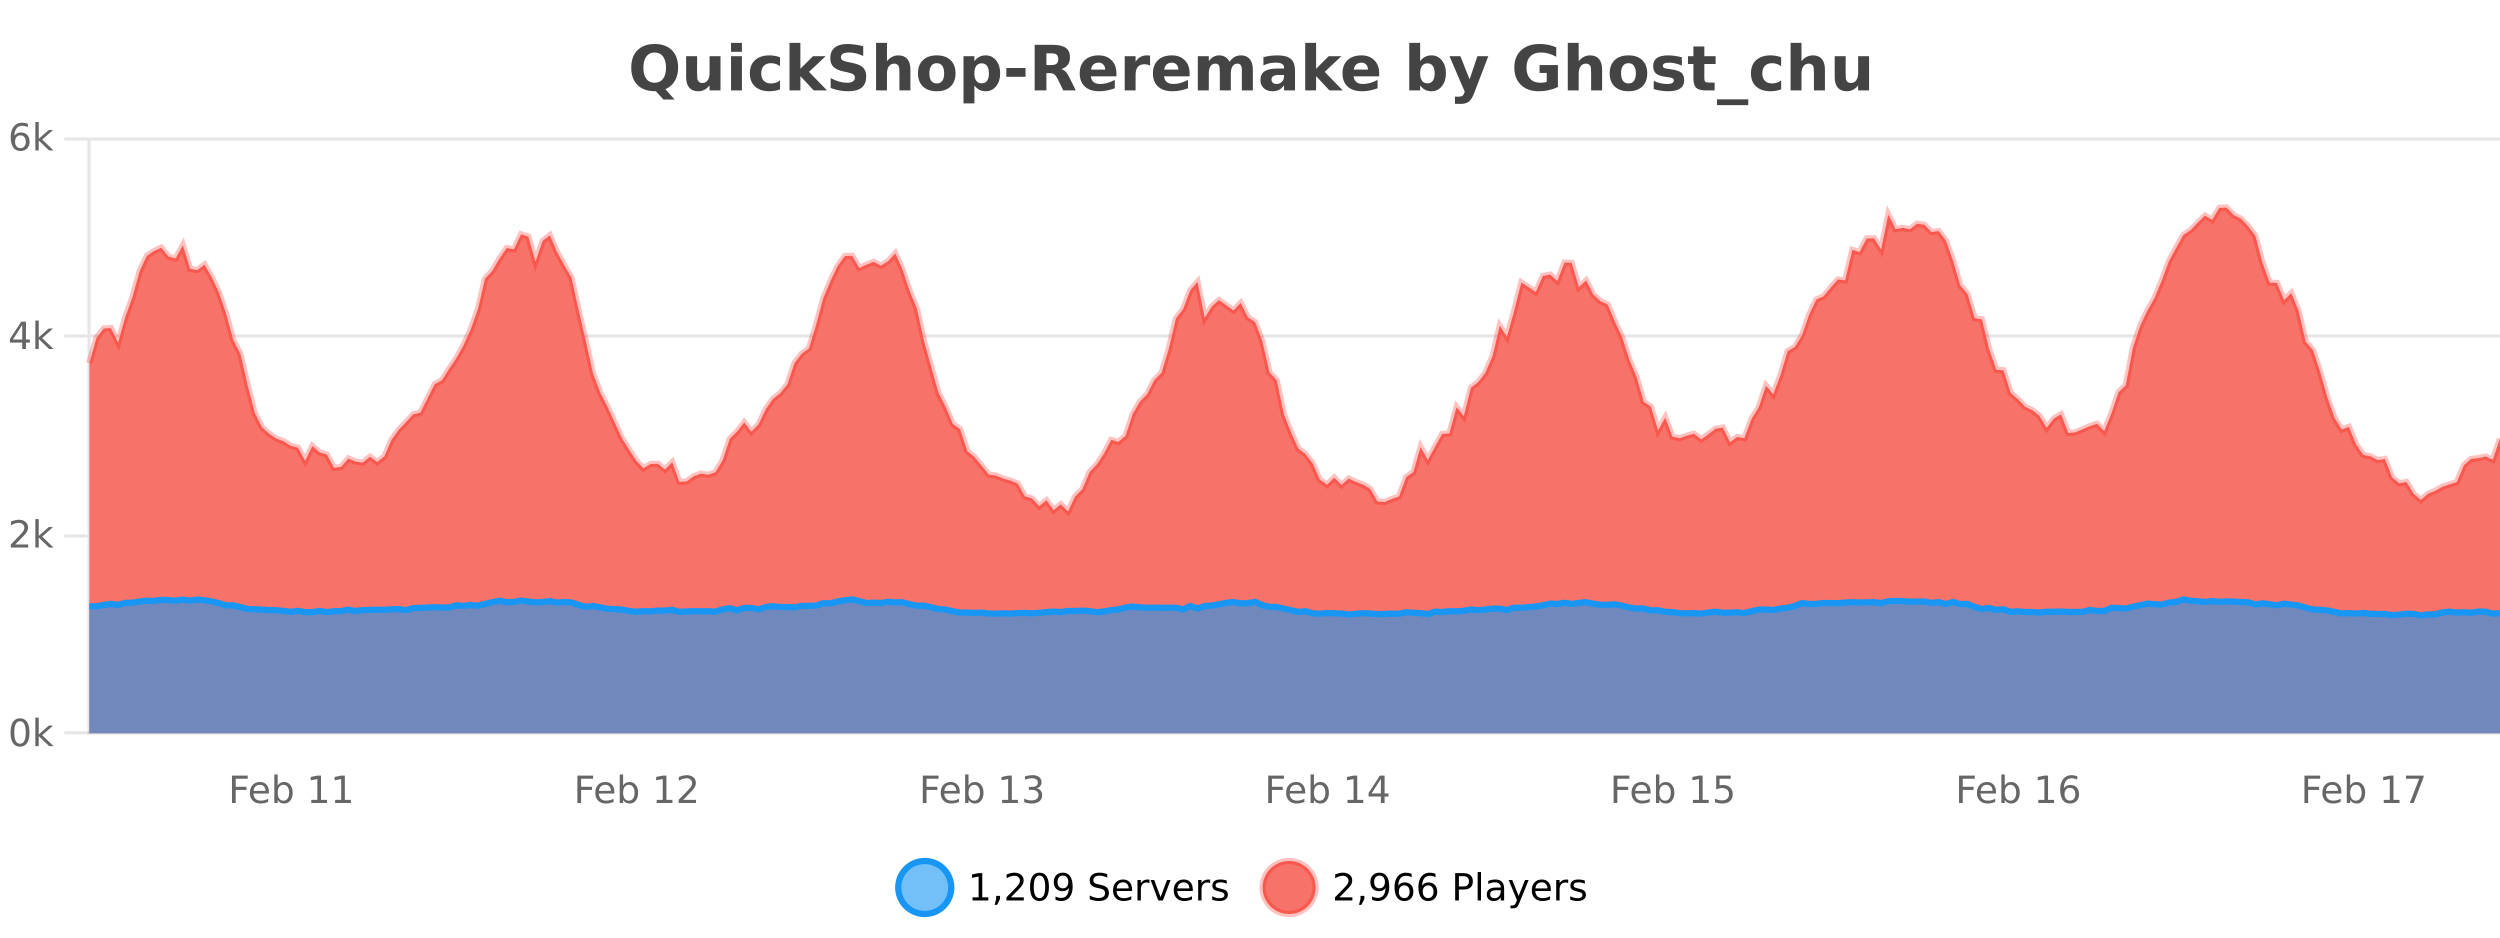 <?xml version="1.0" encoding="UTF-8"?>
<svg xmlns="http://www.w3.org/2000/svg" xmlns:xlink="http://www.w3.org/1999/xlink" width="800pt" height="300pt" viewBox="0 0 800 300" version="1.1">
<defs>
<clipPath id="clip1">
  <path d="M 259 263 L 333 263 L 333 300 L 259 300 Z M 259 263 "/>
</clipPath>
<clipPath id="clip2">
  <path d="M 375 263 L 450 263 L 450 300 L 375 300 Z M 375 263 "/>
</clipPath>
<clipPath id="clip3">
  <path d="M 28.586 66 L 800 66 L 800 234.602 L 28.586 234.602 Z M 28.586 66 "/>
</clipPath>
<clipPath id="clip4">
  <path d="M 27.586 43 L 800 43 L 800 192 L 27.586 192 Z M 27.586 43 "/>
</clipPath>
<clipPath id="clip5">
  <path d="M 28.586 191 L 800 191 L 800 234.602 L 28.586 234.602 Z M 28.586 191 "/>
</clipPath>
<clipPath id="clip6">
  <path d="M 27.586 163 L 800 163 L 800 226 L 27.586 226 Z M 27.586 163 "/>
</clipPath>
</defs>
<g id="surface2182621">
<rect x="0" y="0" width="800" height="300" style="fill:rgb(100%,100%,100%);fill-opacity:1;stroke:none;"/>
<path style="fill:none;stroke-width:1;stroke-linecap:butt;stroke-linejoin:miter;stroke:rgb(0%,0%,0%);stroke-opacity:0.098;stroke-miterlimit:10;" d="M 29 234.5 L 800 234.5 "/>
<path style="fill:none;stroke-width:1;stroke-linecap:butt;stroke-linejoin:miter;stroke:rgb(0%,0%,0%);stroke-opacity:0.098;stroke-miterlimit:10;" d="M 20.586 234.5 L 28 234.5 "/>
<path style="fill:none;stroke-width:1;stroke-linecap:butt;stroke-linejoin:miter;stroke:rgb(0%,0%,0%);stroke-opacity:0.098;stroke-miterlimit:10;" d="M 29 171.5 L 800 171.5 "/>
<path style="fill:none;stroke-width:1;stroke-linecap:butt;stroke-linejoin:miter;stroke:rgb(0%,0%,0%);stroke-opacity:0.098;stroke-miterlimit:10;" d="M 20.586 171.5 L 28 171.5 "/>
<path style="fill:none;stroke-width:1;stroke-linecap:butt;stroke-linejoin:miter;stroke:rgb(0%,0%,0%);stroke-opacity:0.098;stroke-miterlimit:10;" d="M 29 107.5 L 800 107.5 "/>
<path style="fill:none;stroke-width:1;stroke-linecap:butt;stroke-linejoin:miter;stroke:rgb(0%,0%,0%);stroke-opacity:0.098;stroke-miterlimit:10;" d="M 20.586 107.5 L 28 107.5 "/>
<path style="fill:none;stroke-width:1;stroke-linecap:butt;stroke-linejoin:miter;stroke:rgb(0%,0%,0%);stroke-opacity:0.098;stroke-miterlimit:10;" d="M 29 44.5 L 800 44.5 "/>
<path style="fill:none;stroke-width:1;stroke-linecap:butt;stroke-linejoin:miter;stroke:rgb(0%,0%,0%);stroke-opacity:0.098;stroke-miterlimit:10;" d="M 20.586 44.5 L 28 44.5 "/>
<path style=" stroke:none;fill-rule:nonzero;fill:rgb(9.02%,58.824%,95.294%);fill-opacity:0.6;" d="M 304.402 284 C 304.402 288.688 300.605 292.484 295.918 292.484 C 291.234 292.484 287.434 288.688 287.434 284 C 287.434 279.312 291.234 275.516 295.918 275.516 C 300.605 275.516 304.402 279.312 304.402 284 Z M 304.402 284 "/>
<g clip-path="url(#clip1)" clip-rule="nonzero">
<path style="fill:none;stroke-width:2;stroke-linecap:butt;stroke-linejoin:miter;stroke:rgb(9.02%,58.824%,95.294%);stroke-opacity:1;stroke-miterlimit:10;" d="M 304.402 284 C 304.402 288.688 300.605 292.484 295.918 292.484 C 291.234 292.484 287.434 288.688 287.434 284 C 287.434 279.312 291.234 275.516 295.918 275.516 C 300.605 275.516 304.402 279.312 304.402 284 Z M 304.402 284 "/>
</g>
<path style=" stroke:none;fill-rule:nonzero;fill:rgb(0%,0%,0%);fill-opacity:1;" d="M 311.219 287.156 L 313.156 287.156 L 313.156 280.484 L 311.047 280.906 L 311.047 279.828 L 313.141 279.406 L 314.328 279.406 L 314.328 287.156 L 316.266 287.156 L 316.266 288.156 L 311.219 288.156 Z M 318.773 286.672 L 320.008 286.672 L 320.008 287.672 L 319.055 289.547 L 318.289 289.547 L 318.773 287.672 Z M 323.477 287.156 L 327.617 287.156 L 327.617 288.156 L 322.055 288.156 L 322.055 287.156 C 322.5 286.699 323.109 286.078 323.883 285.297 C 324.664 284.508 325.152 283.996 325.352 283.766 C 325.734 283.352 326 282.996 326.148 282.703 C 326.305 282.402 326.383 282.109 326.383 281.828 C 326.383 281.359 326.215 280.98 325.883 280.688 C 325.559 280.398 325.137 280.25 324.617 280.25 C 324.242 280.25 323.844 280.312 323.43 280.438 C 323.023 280.562 322.586 280.762 322.117 281.031 L 322.117 279.828 C 322.594 279.641 323.039 279.5 323.445 279.406 C 323.859 279.305 324.242 279.25 324.586 279.25 C 325.492 279.25 326.215 279.48 326.758 279.938 C 327.297 280.387 327.57 280.992 327.57 281.75 C 327.57 282.105 327.5 282.445 327.367 282.766 C 327.23 283.09 326.984 283.469 326.633 283.906 C 326.527 284.023 326.215 284.352 325.695 284.891 C 325.172 285.434 324.434 286.188 323.477 287.156 Z M 332.629 280.188 C 332.023 280.188 331.566 280.492 331.254 281.094 C 330.949 281.688 330.801 282.59 330.801 283.797 C 330.801 284.996 330.949 285.898 331.254 286.5 C 331.566 287.094 332.023 287.391 332.629 287.391 C 333.242 287.391 333.699 287.094 334.004 286.5 C 334.316 285.898 334.473 284.996 334.473 283.797 C 334.473 282.59 334.316 281.688 334.004 281.094 C 333.699 280.492 333.242 280.188 332.629 280.188 Z M 332.629 279.25 C 333.605 279.25 334.355 279.641 334.879 280.422 C 335.398 281.195 335.66 282.32 335.66 283.797 C 335.66 285.266 335.398 286.391 334.879 287.172 C 334.355 287.945 333.605 288.328 332.629 288.328 C 331.648 288.328 330.898 287.945 330.379 287.172 C 329.867 286.391 329.613 285.266 329.613 283.797 C 329.613 282.32 329.867 281.195 330.379 280.422 C 330.898 279.641 331.648 279.25 332.629 279.25 Z M 337.766 287.969 L 337.766 286.891 C 338.066 287.039 338.367 287.148 338.672 287.219 C 338.973 287.293 339.273 287.328 339.578 287.328 C 340.359 287.328 340.953 287.07 341.359 286.547 C 341.773 286.016 342.008 285.215 342.062 284.141 C 341.844 284.484 341.555 284.746 341.203 284.922 C 340.859 285.102 340.473 285.188 340.047 285.188 C 339.172 285.188 338.477 284.93 337.969 284.406 C 337.457 283.875 337.203 283.148 337.203 282.219 C 337.203 281.324 337.469 280.605 338 280.062 C 338.531 279.523 339.238 279.25 340.125 279.25 C 341.133 279.25 341.906 279.641 342.438 280.422 C 342.977 281.195 343.25 282.32 343.25 283.797 C 343.25 285.172 342.922 286.273 342.266 287.094 C 341.609 287.918 340.727 288.328 339.625 288.328 C 339.32 288.328 339.02 288.297 338.719 288.234 C 338.414 288.18 338.098 288.094 337.766 287.969 Z M 340.125 284.266 C 340.656 284.266 341.078 284.086 341.391 283.719 C 341.703 283.355 341.859 282.855 341.859 282.219 C 341.859 281.594 341.703 281.102 341.391 280.734 C 341.078 280.371 340.656 280.188 340.125 280.188 C 339.594 280.188 339.172 280.371 338.859 280.734 C 338.555 281.102 338.406 281.594 338.406 282.219 C 338.406 282.855 338.555 283.355 338.859 283.719 C 339.172 284.086 339.594 284.266 340.125 284.266 Z M 354.32 279.688 L 354.32 280.844 C 353.871 280.637 353.445 280.48 353.039 280.375 C 352.641 280.262 352.262 280.203 351.898 280.203 C 351.25 280.203 350.75 280.328 350.398 280.578 C 350.055 280.828 349.883 281.188 349.883 281.656 C 349.883 282.043 349.996 282.336 350.227 282.531 C 350.453 282.73 350.898 282.887 351.555 283 L 352.258 283.156 C 353.141 283.324 353.793 283.621 354.211 284.047 C 354.637 284.465 354.852 285.027 354.852 285.734 C 354.852 286.59 354.562 287.234 353.992 287.672 C 353.43 288.109 352.594 288.328 351.492 288.328 C 351.086 288.328 350.648 288.281 350.18 288.188 C 349.711 288.094 349.227 287.953 348.727 287.766 L 348.727 286.547 C 349.203 286.82 349.672 287.023 350.133 287.156 C 350.602 287.293 351.055 287.359 351.492 287.359 C 352.168 287.359 352.688 287.23 353.055 286.969 C 353.43 286.699 353.617 286.32 353.617 285.828 C 353.617 285.402 353.48 285.07 353.211 284.828 C 352.949 284.578 352.516 284.398 351.914 284.281 L 351.195 284.141 C 350.309 283.965 349.668 283.688 349.273 283.312 C 348.887 282.938 348.695 282.418 348.695 281.75 C 348.695 280.969 348.965 280.359 349.508 279.922 C 350.047 279.477 350.797 279.25 351.758 279.25 C 352.172 279.25 352.59 279.289 353.008 279.359 C 353.434 279.434 353.871 279.543 354.32 279.688 Z M 362.266 284.609 L 362.266 285.125 L 357.297 285.125 C 357.348 285.875 357.57 286.445 357.969 286.828 C 358.375 287.215 358.93 287.406 359.641 287.406 C 360.055 287.406 360.457 287.359 360.844 287.266 C 361.238 287.164 361.629 287.008 362.016 286.797 L 362.016 287.828 C 361.617 287.984 361.219 288.105 360.812 288.188 C 360.406 288.281 359.992 288.328 359.578 288.328 C 358.535 288.328 357.707 288.027 357.094 287.422 C 356.477 286.809 356.172 285.98 356.172 284.938 C 356.172 283.867 356.461 283.016 357.047 282.391 C 357.629 281.758 358.41 281.438 359.391 281.438 C 360.273 281.438 360.973 281.727 361.484 282.297 C 362.004 282.859 362.266 283.633 362.266 284.609 Z M 361.188 284.281 C 361.176 283.699 361.008 283.23 360.688 282.875 C 360.363 282.523 359.938 282.344 359.406 282.344 C 358.801 282.344 358.316 282.516 357.953 282.859 C 357.598 283.203 357.395 283.684 357.344 284.297 Z M 367.836 282.594 C 367.711 282.531 367.574 282.484 367.43 282.453 C 367.293 282.414 367.137 282.391 366.961 282.391 C 366.355 282.391 365.887 282.59 365.555 282.984 C 365.23 283.383 365.07 283.953 365.07 284.703 L 365.07 288.156 L 363.992 288.156 L 363.992 281.594 L 365.07 281.594 L 365.07 282.609 C 365.297 282.215 365.594 281.922 365.961 281.734 C 366.324 281.539 366.766 281.438 367.289 281.438 C 367.359 281.438 367.438 281.445 367.523 281.453 C 367.617 281.465 367.715 281.48 367.82 281.5 Z M 368.195 281.594 L 369.336 281.594 L 371.383 287.094 L 373.445 281.594 L 374.586 281.594 L 372.117 288.156 L 370.648 288.156 Z M 381.688 284.609 L 381.688 285.125 L 376.719 285.125 C 376.77 285.875 376.992 286.445 377.391 286.828 C 377.797 287.215 378.352 287.406 379.062 287.406 C 379.477 287.406 379.879 287.359 380.266 287.266 C 380.66 287.164 381.051 287.008 381.438 286.797 L 381.438 287.828 C 381.039 287.984 380.641 288.105 380.234 288.188 C 379.828 288.281 379.414 288.328 379 288.328 C 377.957 288.328 377.129 288.027 376.516 287.422 C 375.898 286.809 375.594 285.98 375.594 284.938 C 375.594 283.867 375.883 283.016 376.469 282.391 C 377.051 281.758 377.832 281.438 378.812 281.438 C 379.695 281.438 380.395 281.727 380.906 282.297 C 381.426 282.859 381.688 283.633 381.688 284.609 Z M 380.609 284.281 C 380.598 283.699 380.43 283.23 380.109 282.875 C 379.785 282.523 379.359 282.344 378.828 282.344 C 378.223 282.344 377.738 282.516 377.375 282.859 C 377.02 283.203 376.816 283.684 376.766 284.297 Z M 387.258 282.594 C 387.133 282.531 386.996 282.484 386.852 282.453 C 386.715 282.414 386.559 282.391 386.383 282.391 C 385.777 282.391 385.309 282.59 384.977 282.984 C 384.652 283.383 384.492 283.953 384.492 284.703 L 384.492 288.156 L 383.414 288.156 L 383.414 281.594 L 384.492 281.594 L 384.492 282.609 C 384.719 282.215 385.016 281.922 385.383 281.734 C 385.746 281.539 386.188 281.438 386.711 281.438 C 386.781 281.438 386.859 281.445 386.945 281.453 C 387.039 281.465 387.137 281.48 387.242 281.5 Z M 392.562 281.781 L 392.562 282.812 C 392.258 282.656 391.941 282.543 391.609 282.469 C 391.285 282.387 390.945 282.344 390.594 282.344 C 390.062 282.344 389.66 282.43 389.391 282.594 C 389.117 282.75 388.984 282.996 388.984 283.328 C 388.984 283.578 389.078 283.777 389.266 283.922 C 389.461 284.059 389.852 284.188 390.438 284.312 L 390.797 284.406 C 391.566 284.562 392.113 284.793 392.438 285.094 C 392.758 285.398 392.922 285.812 392.922 286.344 C 392.922 286.961 392.676 287.445 392.188 287.797 C 391.707 288.152 391.047 288.328 390.203 288.328 C 389.848 288.328 389.477 288.289 389.094 288.219 C 388.719 288.156 388.32 288.059 387.906 287.922 L 387.906 286.797 C 388.301 287.008 388.691 287.164 389.078 287.266 C 389.461 287.371 389.848 287.422 390.234 287.422 C 390.734 287.422 391.117 287.34 391.391 287.172 C 391.672 286.996 391.812 286.746 391.812 286.422 C 391.812 286.133 391.711 285.906 391.516 285.75 C 391.316 285.594 390.883 285.445 390.219 285.297 L 389.844 285.219 C 389.176 285.074 388.691 284.855 388.391 284.562 C 388.098 284.273 387.953 283.875 387.953 283.375 C 387.953 282.75 388.172 282.273 388.609 281.938 C 389.047 281.605 389.664 281.438 390.469 281.438 C 390.863 281.438 391.238 281.469 391.594 281.531 C 391.945 281.586 392.27 281.668 392.562 281.781 Z M 305.918 277.016 "/>
<path style=" stroke:none;fill-rule:nonzero;fill:rgb(96.863%,44.706%,40.784%);fill-opacity:1;" d="M 420.988 284 C 420.988 288.688 417.191 292.484 412.504 292.484 C 407.82 292.484 404.02 288.688 404.02 284 C 404.02 279.312 407.82 275.516 412.504 275.516 C 417.191 275.516 420.988 279.312 420.988 284 Z M 420.988 284 "/>
<g clip-path="url(#clip2)" clip-rule="nonzero">
<path style="fill:none;stroke-width:2;stroke-linecap:butt;stroke-linejoin:miter;stroke:rgb(100%,4.706%,0%);stroke-opacity:0.247;stroke-miterlimit:10;" d="M 420.988 284 C 420.988 288.688 417.191 292.484 412.504 292.484 C 407.82 292.484 404.02 288.688 404.02 284 C 404.02 279.312 407.82 275.516 412.504 275.516 C 417.191 275.516 420.988 279.312 420.988 284 Z M 420.988 284 "/>
</g>
<path style=" stroke:none;fill-rule:nonzero;fill:rgb(0%,0%,0%);fill-opacity:1;" d="M 428.617 287.156 L 432.758 287.156 L 432.758 288.156 L 427.195 288.156 L 427.195 287.156 C 427.641 286.699 428.25 286.078 429.023 285.297 C 429.805 284.508 430.293 283.996 430.492 283.766 C 430.875 283.352 431.141 282.996 431.289 282.703 C 431.445 282.402 431.523 282.109 431.523 281.828 C 431.523 281.359 431.355 280.98 431.023 280.688 C 430.699 280.398 430.277 280.25 429.758 280.25 C 429.383 280.25 428.984 280.312 428.57 280.438 C 428.164 280.562 427.727 280.762 427.258 281.031 L 427.258 279.828 C 427.734 279.641 428.18 279.5 428.586 279.406 C 429 279.305 429.383 279.25 429.727 279.25 C 430.633 279.25 431.355 279.48 431.898 279.938 C 432.438 280.387 432.711 280.992 432.711 281.75 C 432.711 282.105 432.641 282.445 432.508 282.766 C 432.371 283.09 432.125 283.469 431.773 283.906 C 431.668 284.023 431.355 284.352 430.836 284.891 C 430.312 285.434 429.574 286.188 428.617 287.156 Z M 435.359 286.672 L 436.594 286.672 L 436.594 287.672 L 435.641 289.547 L 434.875 289.547 L 435.359 287.672 Z M 439.078 287.969 L 439.078 286.891 C 439.379 287.039 439.68 287.148 439.984 287.219 C 440.285 287.293 440.586 287.328 440.891 287.328 C 441.672 287.328 442.266 287.07 442.672 286.547 C 443.086 286.016 443.32 285.215 443.375 284.141 C 443.156 284.484 442.867 284.746 442.516 284.922 C 442.172 285.102 441.785 285.188 441.359 285.188 C 440.484 285.188 439.789 284.93 439.281 284.406 C 438.77 283.875 438.516 283.148 438.516 282.219 C 438.516 281.324 438.781 280.605 439.312 280.062 C 439.844 279.523 440.551 279.25 441.438 279.25 C 442.445 279.25 443.219 279.641 443.75 280.422 C 444.289 281.195 444.562 282.32 444.562 283.797 C 444.562 285.172 444.234 286.273 443.578 287.094 C 442.922 287.918 442.039 288.328 440.938 288.328 C 440.633 288.328 440.332 288.297 440.031 288.234 C 439.727 288.18 439.41 288.094 439.078 287.969 Z M 441.438 284.266 C 441.969 284.266 442.391 284.086 442.703 283.719 C 443.016 283.355 443.172 282.855 443.172 282.219 C 443.172 281.594 443.016 281.102 442.703 280.734 C 442.391 280.371 441.969 280.188 441.438 280.188 C 440.906 280.188 440.484 280.371 440.172 280.734 C 439.867 281.102 439.719 281.594 439.719 282.219 C 439.719 282.855 439.867 283.355 440.172 283.719 C 440.484 284.086 440.906 284.266 441.438 284.266 Z M 449.371 283.312 C 448.84 283.312 448.418 283.496 448.105 283.859 C 447.793 284.227 447.637 284.719 447.637 285.344 C 447.637 285.98 447.793 286.48 448.105 286.844 C 448.418 287.211 448.84 287.391 449.371 287.391 C 449.902 287.391 450.316 287.211 450.621 286.844 C 450.934 286.48 451.09 285.98 451.09 285.344 C 451.09 284.719 450.934 284.227 450.621 283.859 C 450.316 283.496 449.902 283.312 449.371 283.312 Z M 451.715 279.594 L 451.715 280.672 C 451.41 280.539 451.109 280.434 450.809 280.359 C 450.504 280.289 450.207 280.25 449.918 280.25 C 449.137 280.25 448.535 280.516 448.121 281.047 C 447.715 281.57 447.48 282.359 447.418 283.422 C 447.645 283.09 447.934 282.836 448.277 282.656 C 448.629 282.469 449.016 282.375 449.434 282.375 C 450.309 282.375 451 282.641 451.512 283.172 C 452.02 283.703 452.277 284.43 452.277 285.344 C 452.277 286.25 452.012 286.977 451.48 287.516 C 450.949 288.059 450.246 288.328 449.371 288.328 C 448.348 288.328 447.574 287.945 447.043 287.172 C 446.512 286.391 446.246 285.266 446.246 283.797 C 446.246 282.414 446.574 281.309 447.23 280.484 C 447.887 279.664 448.766 279.25 449.871 279.25 C 450.16 279.25 450.457 279.281 450.762 279.344 C 451.062 279.398 451.379 279.48 451.715 279.594 Z M 457.008 283.312 C 456.477 283.312 456.055 283.496 455.742 283.859 C 455.43 284.227 455.273 284.719 455.273 285.344 C 455.273 285.98 455.43 286.48 455.742 286.844 C 456.055 287.211 456.477 287.391 457.008 287.391 C 457.539 287.391 457.953 287.211 458.258 286.844 C 458.57 286.48 458.727 285.98 458.727 285.344 C 458.727 284.719 458.57 284.227 458.258 283.859 C 457.953 283.496 457.539 283.312 457.008 283.312 Z M 459.352 279.594 L 459.352 280.672 C 459.047 280.539 458.746 280.434 458.445 280.359 C 458.141 280.289 457.844 280.25 457.555 280.25 C 456.773 280.25 456.172 280.516 455.758 281.047 C 455.352 281.57 455.117 282.359 455.055 283.422 C 455.281 283.09 455.57 282.836 455.914 282.656 C 456.266 282.469 456.652 282.375 457.07 282.375 C 457.945 282.375 458.637 282.641 459.148 283.172 C 459.656 283.703 459.914 284.43 459.914 285.344 C 459.914 286.25 459.648 286.977 459.117 287.516 C 458.586 288.059 457.883 288.328 457.008 288.328 C 455.984 288.328 455.211 287.945 454.68 287.172 C 454.148 286.391 453.883 285.266 453.883 283.797 C 453.883 282.414 454.211 281.309 454.867 280.484 C 455.523 279.664 456.402 279.25 457.508 279.25 C 457.797 279.25 458.094 279.281 458.398 279.344 C 458.699 279.398 459.016 279.48 459.352 279.594 Z M 466.844 280.375 L 466.844 283.672 L 468.328 283.672 C 468.879 283.672 469.305 283.531 469.609 283.25 C 469.91 282.961 470.062 282.547 470.062 282.016 C 470.062 281.496 469.91 281.094 469.609 280.812 C 469.305 280.523 468.879 280.375 468.328 280.375 Z M 465.656 279.406 L 468.328 279.406 C 469.316 279.406 470.062 279.633 470.562 280.078 C 471.062 280.516 471.312 281.164 471.312 282.016 C 471.312 282.883 471.062 283.539 470.562 283.984 C 470.062 284.422 469.316 284.641 468.328 284.641 L 466.844 284.641 L 466.844 288.156 L 465.656 288.156 Z M 472.848 279.031 L 473.926 279.031 L 473.926 288.156 L 472.848 288.156 Z M 479.164 284.859 C 478.297 284.859 477.695 284.961 477.352 285.156 C 477.016 285.355 476.852 285.695 476.852 286.172 C 476.852 286.559 476.977 286.867 477.227 287.094 C 477.484 287.312 477.828 287.422 478.258 287.422 C 478.859 287.422 479.34 287.215 479.695 286.797 C 480.059 286.371 480.242 285.805 480.242 285.094 L 480.242 284.859 Z M 481.32 284.406 L 481.32 288.156 L 480.242 288.156 L 480.242 287.156 C 479.992 287.555 479.684 287.852 479.32 288.047 C 478.953 288.234 478.508 288.328 477.977 288.328 C 477.297 288.328 476.762 288.141 476.367 287.766 C 475.969 287.383 475.773 286.875 475.773 286.25 C 475.773 285.512 476.016 284.953 476.508 284.578 C 477.008 284.203 477.746 284.016 478.727 284.016 L 480.242 284.016 L 480.242 283.906 C 480.242 283.406 480.074 283.023 479.742 282.75 C 479.418 282.48 478.965 282.344 478.383 282.344 C 478.008 282.344 477.637 282.391 477.273 282.484 C 476.918 282.578 476.578 282.715 476.258 282.891 L 476.258 281.891 C 476.652 281.734 477.031 281.621 477.398 281.547 C 477.773 281.477 478.137 281.438 478.492 281.438 C 479.438 281.438 480.148 281.684 480.617 282.172 C 481.086 282.664 481.32 283.406 481.32 284.406 Z M 486.27 288.766 C 485.965 289.547 485.668 290.055 485.379 290.297 C 485.086 290.535 484.699 290.656 484.223 290.656 L 483.363 290.656 L 483.363 289.75 L 483.988 289.75 C 484.289 289.75 484.52 289.676 484.676 289.531 C 484.84 289.395 485.023 289.066 485.223 288.547 L 485.426 288.047 L 482.77 281.594 L 483.91 281.594 L 485.957 286.719 L 488.02 281.594 L 489.16 281.594 Z M 496.262 284.609 L 496.262 285.125 L 491.293 285.125 C 491.344 285.875 491.566 286.445 491.965 286.828 C 492.371 287.215 492.926 287.406 493.637 287.406 C 494.051 287.406 494.453 287.359 494.84 287.266 C 495.234 287.164 495.625 287.008 496.012 286.797 L 496.012 287.828 C 495.613 287.984 495.215 288.105 494.809 288.188 C 494.402 288.281 493.988 288.328 493.574 288.328 C 492.531 288.328 491.703 288.027 491.09 287.422 C 490.473 286.809 490.168 285.98 490.168 284.938 C 490.168 283.867 490.457 283.016 491.043 282.391 C 491.625 281.758 492.406 281.438 493.387 281.438 C 494.27 281.438 494.969 281.727 495.48 282.297 C 496 282.859 496.262 283.633 496.262 284.609 Z M 495.184 284.281 C 495.172 283.699 495.004 283.23 494.684 282.875 C 494.359 282.523 493.934 282.344 493.402 282.344 C 492.797 282.344 492.312 282.516 491.949 282.859 C 491.594 283.203 491.391 283.684 491.34 284.297 Z M 501.832 282.594 C 501.707 282.531 501.57 282.484 501.426 282.453 C 501.289 282.414 501.133 282.391 500.957 282.391 C 500.352 282.391 499.883 282.59 499.551 282.984 C 499.227 283.383 499.066 283.953 499.066 284.703 L 499.066 288.156 L 497.988 288.156 L 497.988 281.594 L 499.066 281.594 L 499.066 282.609 C 499.293 282.215 499.59 281.922 499.957 281.734 C 500.32 281.539 500.762 281.438 501.285 281.438 C 501.355 281.438 501.434 281.445 501.52 281.453 C 501.613 281.465 501.711 281.48 501.816 281.5 Z M 507.141 281.781 L 507.141 282.812 C 506.836 282.656 506.52 282.543 506.188 282.469 C 505.863 282.387 505.523 282.344 505.172 282.344 C 504.641 282.344 504.238 282.43 503.969 282.594 C 503.695 282.75 503.562 282.996 503.562 283.328 C 503.562 283.578 503.656 283.777 503.844 283.922 C 504.039 284.059 504.43 284.188 505.016 284.312 L 505.375 284.406 C 506.145 284.562 506.691 284.793 507.016 285.094 C 507.336 285.398 507.5 285.812 507.5 286.344 C 507.5 286.961 507.254 287.445 506.766 287.797 C 506.285 288.152 505.625 288.328 504.781 288.328 C 504.426 288.328 504.055 288.289 503.672 288.219 C 503.297 288.156 502.898 288.059 502.484 287.922 L 502.484 286.797 C 502.879 287.008 503.27 287.164 503.656 287.266 C 504.039 287.371 504.426 287.422 504.812 287.422 C 505.312 287.422 505.695 287.34 505.969 287.172 C 506.25 286.996 506.391 286.746 506.391 286.422 C 506.391 286.133 506.289 285.906 506.094 285.75 C 505.895 285.594 505.461 285.445 504.797 285.297 L 504.422 285.219 C 503.754 285.074 503.27 284.855 502.969 284.562 C 502.676 284.273 502.531 283.875 502.531 283.375 C 502.531 282.75 502.75 282.273 503.188 281.938 C 503.625 281.605 504.242 281.438 505.047 281.438 C 505.441 281.438 505.816 281.469 506.172 281.531 C 506.523 281.586 506.848 281.668 507.141 281.781 Z M 422.504 277.016 "/>
<path style=" stroke:none;fill-rule:nonzero;fill:rgb(26.667%,26.667%,26.667%);fill-opacity:1;" d="M 209.891 29.188 L 209.609 29.188 C 207.203 29.188 205.332 28.527 204 27.203 C 202.664 25.871 202 24.016 202 21.641 C 202 19.277 202.66 17.43 203.984 16.094 C 205.316 14.75 207.156 14.078 209.5 14.078 C 211.863 14.078 213.703 14.746 215.016 16.078 C 216.336 17.402 217 19.258 217 21.641 C 217 23.289 216.645 24.703 215.938 25.891 C 215.238 27.07 214.234 27.961 212.922 28.562 L 215.859 31.844 L 212.281 31.844 Z M 209.5 16.797 C 208.352 16.797 207.461 17.227 206.828 18.078 C 206.203 18.922 205.891 20.109 205.891 21.641 C 205.891 23.203 206.195 24.402 206.812 25.234 C 207.426 26.07 208.32 26.484 209.5 26.484 C 210.645 26.484 211.535 26.062 212.172 25.219 C 212.805 24.367 213.125 23.172 213.125 21.641 C 213.125 20.109 212.805 18.922 212.172 18.078 C 211.535 17.227 210.645 16.797 209.5 16.797 Z M 219.562 24.656 L 219.562 17.984 L 223.078 17.984 L 223.078 19.078 C 223.078 19.672 223.07 20.418 223.062 21.312 C 223.062 22.211 223.062 22.805 223.062 23.094 C 223.062 23.98 223.082 24.617 223.125 25 C 223.176 25.387 223.254 25.668 223.359 25.844 C 223.504 26.074 223.691 26.25 223.922 26.375 C 224.148 26.5 224.414 26.562 224.719 26.562 C 225.445 26.562 226.02 26.281 226.438 25.719 C 226.852 25.156 227.062 24.383 227.062 23.391 L 227.062 17.984 L 230.562 17.984 L 230.562 28.922 L 227.062 28.922 L 227.062 27.344 C 226.531 27.98 225.969 28.449 225.375 28.75 C 224.789 29.051 224.145 29.203 223.438 29.203 C 222.176 29.203 221.211 28.82 220.547 28.047 C 219.891 27.266 219.562 26.137 219.562 24.656 Z M 233.93 17.984 L 237.414 17.984 L 237.414 28.922 L 233.93 28.922 Z M 233.93 13.719 L 237.414 13.719 L 237.414 16.578 L 233.93 16.578 Z M 249.609 18.328 L 249.609 21.172 C 249.141 20.852 248.664 20.609 248.188 20.453 C 247.707 20.297 247.207 20.219 246.688 20.219 C 245.719 20.219 244.957 20.508 244.406 21.078 C 243.863 21.641 243.594 22.438 243.594 23.469 C 243.594 24.492 243.863 25.289 244.406 25.859 C 244.957 26.422 245.719 26.703 246.688 26.703 C 247.238 26.703 247.758 26.625 248.25 26.469 C 248.738 26.305 249.191 26.059 249.609 25.734 L 249.609 28.594 C 249.066 28.805 248.516 28.953 247.953 29.047 C 247.391 29.148 246.82 29.203 246.25 29.203 C 244.281 29.203 242.738 28.699 241.625 27.688 C 240.508 26.68 239.953 25.273 239.953 23.469 C 239.953 21.656 240.508 20.246 241.625 19.234 C 242.738 18.227 244.281 17.719 246.25 17.719 C 246.82 17.719 247.383 17.773 247.938 17.875 C 248.5 17.969 249.055 18.121 249.609 18.328 Z M 252.641 13.719 L 256.125 13.719 L 256.125 22 L 260.156 17.984 L 264.219 17.984 L 258.875 23 L 264.641 28.922 L 260.391 28.922 L 256.125 24.359 L 256.125 28.922 L 252.641 28.922 Z M 276.234 14.797 L 276.234 17.891 C 275.43 17.527 274.648 17.258 273.891 17.078 C 273.129 16.891 272.41 16.797 271.734 16.797 C 270.836 16.797 270.172 16.922 269.734 17.172 C 269.305 17.422 269.094 17.809 269.094 18.328 C 269.094 18.715 269.238 19.016 269.531 19.234 C 269.82 19.453 270.348 19.641 271.109 19.797 L 272.703 20.125 C 274.328 20.449 275.477 20.945 276.156 21.609 C 276.844 22.277 277.188 23.219 277.188 24.438 C 277.188 26.043 276.707 27.242 275.75 28.031 C 274.801 28.812 273.348 29.203 271.391 29.203 C 270.461 29.203 269.531 29.113 268.594 28.938 C 267.664 28.762 266.738 28.5 265.812 28.156 L 265.812 24.984 C 266.738 25.484 267.633 25.859 268.5 26.109 C 269.375 26.359 270.219 26.484 271.031 26.484 C 271.852 26.484 272.477 26.352 272.906 26.078 C 273.344 25.797 273.562 25.402 273.562 24.891 C 273.562 24.445 273.41 24.094 273.109 23.844 C 272.816 23.594 272.227 23.371 271.344 23.172 L 269.891 22.859 C 268.43 22.547 267.363 22.055 266.688 21.375 C 266.02 20.688 265.688 19.762 265.688 18.594 C 265.688 17.148 266.156 16.031 267.094 15.25 C 268.031 14.469 269.379 14.078 271.141 14.078 C 271.941 14.078 272.766 14.141 273.609 14.266 C 274.453 14.383 275.328 14.559 276.234 14.797 Z M 291.328 22.266 L 291.328 28.922 L 287.812 28.922 L 287.812 23.844 C 287.812 22.887 287.789 22.23 287.75 21.875 C 287.707 21.512 287.633 21.246 287.531 21.078 C 287.395 20.852 287.207 20.672 286.969 20.547 C 286.738 20.422 286.473 20.359 286.172 20.359 C 285.441 20.359 284.867 20.641 284.453 21.203 C 284.035 21.766 283.828 22.547 283.828 23.547 L 283.828 28.922 L 280.344 28.922 L 280.344 13.719 L 283.828 13.719 L 283.828 19.578 C 284.359 18.945 284.922 18.477 285.516 18.172 C 286.109 17.871 286.758 17.719 287.469 17.719 C 288.738 17.719 289.695 18.109 290.344 18.891 C 291 19.664 291.328 20.789 291.328 22.266 Z M 299.785 20.219 C 299.004 20.219 298.41 20.5 298.004 21.062 C 297.598 21.617 297.395 22.418 297.395 23.469 C 297.395 24.512 297.598 25.312 298.004 25.875 C 298.41 26.43 299.004 26.703 299.785 26.703 C 300.543 26.703 301.121 26.43 301.52 25.875 C 301.926 25.312 302.129 24.512 302.129 23.469 C 302.129 22.418 301.926 21.617 301.52 21.062 C 301.121 20.5 300.543 20.219 299.785 20.219 Z M 299.785 17.719 C 301.66 17.719 303.121 18.23 304.176 19.25 C 305.238 20.262 305.77 21.668 305.77 23.469 C 305.77 25.262 305.238 26.668 304.176 27.688 C 303.121 28.699 301.66 29.203 299.785 29.203 C 297.887 29.203 296.41 28.699 295.348 27.688 C 294.285 26.668 293.754 25.262 293.754 23.469 C 293.754 21.668 294.285 20.262 295.348 19.25 C 296.41 18.23 297.887 17.719 299.785 17.719 Z M 311.805 27.344 L 311.805 33.078 L 308.32 33.078 L 308.32 17.984 L 311.805 17.984 L 311.805 19.578 C 312.293 18.945 312.828 18.477 313.414 18.172 C 313.996 17.871 314.668 17.719 315.43 17.719 C 316.781 17.719 317.891 18.258 318.758 19.328 C 319.621 20.402 320.055 21.781 320.055 23.469 C 320.055 25.148 319.621 26.523 318.758 27.594 C 317.891 28.668 316.781 29.203 315.43 29.203 C 314.668 29.203 313.996 29.051 313.414 28.75 C 312.828 28.449 312.293 27.98 311.805 27.344 Z M 314.133 20.266 C 313.383 20.266 312.805 20.543 312.398 21.094 C 312 21.637 311.805 22.43 311.805 23.469 C 311.805 24.5 312 25.293 312.398 25.844 C 312.805 26.398 313.383 26.672 314.133 26.672 C 314.883 26.672 315.453 26.402 315.852 25.859 C 316.246 25.309 316.445 24.512 316.445 23.469 C 316.445 22.43 316.246 21.637 315.852 21.094 C 315.453 20.543 314.883 20.266 314.133 20.266 Z M 322.031 21.75 L 328.172 21.75 L 328.172 24.578 L 322.031 24.578 Z M 336.422 20.812 C 337.211 20.812 337.781 20.668 338.125 20.375 C 338.469 20.074 338.641 19.59 338.641 18.922 C 338.641 18.258 338.469 17.781 338.125 17.5 C 337.781 17.211 337.211 17.062 336.422 17.062 L 334.844 17.062 L 334.844 20.812 Z M 334.844 23.406 L 334.844 28.922 L 331.094 28.922 L 331.094 14.344 L 336.828 14.344 C 338.742 14.344 340.148 14.668 341.047 15.312 C 341.941 15.961 342.391 16.977 342.391 18.359 C 342.391 19.328 342.156 20.125 341.688 20.75 C 341.227 21.367 340.531 21.82 339.594 22.109 C 340.102 22.227 340.562 22.492 340.969 22.906 C 341.375 23.312 341.785 23.938 342.203 24.781 L 344.25 28.922 L 340.25 28.922 L 338.469 25.297 C 338.113 24.57 337.75 24.074 337.375 23.812 C 337.008 23.543 336.52 23.406 335.906 23.406 Z M 357.246 23.422 L 357.246 24.422 L 349.074 24.422 C 349.156 25.246 349.453 25.859 349.965 26.266 C 350.473 26.672 351.184 26.875 352.09 26.875 C 352.828 26.875 353.582 26.766 354.355 26.547 C 355.125 26.328 355.918 26 356.73 25.562 L 356.73 28.25 C 355.906 28.562 355.078 28.797 354.246 28.953 C 353.422 29.117 352.598 29.203 351.777 29.203 C 349.797 29.203 348.254 28.703 347.152 27.703 C 346.059 26.695 345.512 25.281 345.512 23.469 C 345.512 21.68 346.047 20.273 347.121 19.25 C 348.203 18.23 349.688 17.719 351.574 17.719 C 353.293 17.719 354.668 18.242 355.699 19.281 C 356.73 20.312 357.246 21.695 357.246 23.422 Z M 353.652 22.266 C 353.652 21.602 353.457 21.062 353.074 20.656 C 352.688 20.25 352.184 20.047 351.559 20.047 C 350.879 20.047 350.328 20.242 349.902 20.625 C 349.484 21 349.223 21.547 349.121 22.266 Z M 368.031 20.969 C 367.719 20.824 367.41 20.719 367.109 20.656 C 366.805 20.586 366.504 20.547 366.203 20.547 C 365.297 20.547 364.598 20.836 364.109 21.406 C 363.629 21.98 363.391 22.805 363.391 23.875 L 363.391 28.922 L 359.906 28.922 L 359.906 17.984 L 363.391 17.984 L 363.391 19.781 C 363.836 19.062 364.352 18.543 364.938 18.219 C 365.52 17.887 366.219 17.719 367.031 17.719 C 367.156 17.719 367.285 17.727 367.422 17.734 C 367.555 17.746 367.754 17.766 368.016 17.797 Z M 380.672 23.422 L 380.672 24.422 L 372.5 24.422 C 372.582 25.246 372.879 25.859 373.391 26.266 C 373.898 26.672 374.609 26.875 375.516 26.875 C 376.254 26.875 377.008 26.766 377.781 26.547 C 378.551 26.328 379.344 26 380.156 25.562 L 380.156 28.25 C 379.332 28.562 378.504 28.797 377.672 28.953 C 376.848 29.117 376.023 29.203 375.203 29.203 C 373.223 29.203 371.68 28.703 370.578 27.703 C 369.484 26.695 368.938 25.281 368.938 23.469 C 368.938 21.68 369.473 20.273 370.547 19.25 C 371.629 18.23 373.113 17.719 375 17.719 C 376.719 17.719 378.094 18.242 379.125 19.281 C 380.156 20.312 380.672 21.695 380.672 23.422 Z M 377.078 22.266 C 377.078 21.602 376.883 21.062 376.5 20.656 C 376.113 20.25 375.609 20.047 374.984 20.047 C 374.305 20.047 373.754 20.242 373.328 20.625 C 372.91 21 372.648 21.547 372.547 22.266 Z M 393.457 19.797 C 393.902 19.121 394.43 18.605 395.035 18.25 C 395.648 17.898 396.32 17.719 397.051 17.719 C 398.301 17.719 399.254 18.109 399.91 18.891 C 400.574 19.664 400.91 20.789 400.91 22.266 L 400.91 28.922 L 397.395 28.922 L 397.395 23.219 C 397.395 23.137 397.395 23.047 397.395 22.953 C 397.402 22.859 397.41 22.73 397.41 22.562 C 397.41 21.793 397.293 21.234 397.066 20.891 C 396.836 20.539 396.465 20.359 395.957 20.359 C 395.301 20.359 394.789 20.637 394.426 21.188 C 394.059 21.73 393.871 22.516 393.863 23.547 L 393.863 28.922 L 390.348 28.922 L 390.348 23.219 C 390.348 22.012 390.242 21.234 390.035 20.891 C 389.824 20.539 389.457 20.359 388.926 20.359 C 388.246 20.359 387.727 20.637 387.363 21.188 C 386.996 21.73 386.816 22.516 386.816 23.547 L 386.816 28.922 L 383.301 28.922 L 383.301 17.984 L 386.816 17.984 L 386.816 19.578 C 387.254 18.965 387.746 18.5 388.301 18.188 C 388.852 17.875 389.465 17.719 390.145 17.719 C 390.895 17.719 391.559 17.902 392.145 18.266 C 392.727 18.633 393.164 19.141 393.457 19.797 Z M 409.062 24 C 408.332 24 407.785 24.125 407.422 24.375 C 407.055 24.617 406.875 24.98 406.875 25.469 C 406.875 25.906 407.02 26.25 407.312 26.5 C 407.613 26.75 408.023 26.875 408.547 26.875 C 409.203 26.875 409.754 26.641 410.203 26.172 C 410.66 25.703 410.891 25.117 410.891 24.406 L 410.891 24 Z M 414.406 22.688 L 414.406 28.922 L 410.891 28.922 L 410.891 27.297 C 410.422 27.965 409.891 28.449 409.297 28.75 C 408.711 29.051 408 29.203 407.156 29.203 C 406.031 29.203 405.113 28.875 404.406 28.219 C 403.695 27.555 403.344 26.695 403.344 25.641 C 403.344 24.359 403.781 23.422 404.656 22.828 C 405.539 22.227 406.93 21.922 408.828 21.922 L 410.891 21.922 L 410.891 21.641 C 410.891 21.09 410.672 20.688 410.234 20.438 C 409.797 20.18 409.113 20.047 408.188 20.047 C 407.438 20.047 406.738 20.125 406.094 20.281 C 405.445 20.43 404.848 20.648 404.297 20.938 L 404.297 18.281 C 405.047 18.094 405.797 17.953 406.547 17.859 C 407.305 17.766 408.066 17.719 408.828 17.719 C 410.797 17.719 412.219 18.109 413.094 18.891 C 413.969 19.664 414.406 20.93 414.406 22.688 Z M 417.668 13.719 L 421.152 13.719 L 421.152 22 L 425.184 17.984 L 429.246 17.984 L 423.902 23 L 429.668 28.922 L 425.418 28.922 L 421.152 24.359 L 421.152 28.922 L 417.668 28.922 Z M 441.336 23.422 L 441.336 24.422 L 433.164 24.422 C 433.246 25.246 433.543 25.859 434.055 26.266 C 434.562 26.672 435.273 26.875 436.18 26.875 C 436.918 26.875 437.672 26.766 438.445 26.547 C 439.215 26.328 440.008 26 440.82 25.562 L 440.82 28.25 C 439.996 28.562 439.168 28.797 438.336 28.953 C 437.512 29.117 436.688 29.203 435.867 29.203 C 433.887 29.203 432.344 28.703 431.242 27.703 C 430.148 26.695 429.602 25.281 429.602 23.469 C 429.602 21.68 430.137 20.273 431.211 19.25 C 432.293 18.23 433.777 17.719 435.664 17.719 C 437.383 17.719 438.758 18.242 439.789 19.281 C 440.82 20.312 441.336 21.695 441.336 23.422 Z M 437.742 22.266 C 437.742 21.602 437.547 21.062 437.164 20.656 C 436.777 20.25 436.273 20.047 435.648 20.047 C 434.969 20.047 434.418 20.242 433.992 20.625 C 433.574 21 433.312 21.547 433.211 22.266 Z M 456.773 26.672 C 457.523 26.672 458.094 26.402 458.492 25.859 C 458.887 25.309 459.086 24.512 459.086 23.469 C 459.086 22.43 458.887 21.637 458.492 21.094 C 458.094 20.543 457.523 20.266 456.773 20.266 C 456.023 20.266 455.445 20.543 455.039 21.094 C 454.641 21.637 454.445 22.43 454.445 23.469 C 454.445 24.5 454.641 25.293 455.039 25.844 C 455.445 26.398 456.023 26.672 456.773 26.672 Z M 454.445 19.578 C 454.934 18.945 455.469 18.477 456.055 18.172 C 456.637 17.871 457.309 17.719 458.07 17.719 C 459.422 17.719 460.531 18.258 461.398 19.328 C 462.262 20.402 462.695 21.781 462.695 23.469 C 462.695 25.148 462.262 26.523 461.398 27.594 C 460.531 28.668 459.422 29.203 458.07 29.203 C 457.309 29.203 456.637 29.051 456.055 28.75 C 455.469 28.449 454.934 27.98 454.445 27.344 L 454.445 28.922 L 450.961 28.922 L 450.961 13.719 L 454.445 13.719 Z M 463.836 17.984 L 467.32 17.984 L 470.273 25.406 L 472.773 17.984 L 476.258 17.984 L 471.664 29.953 C 471.203 31.172 470.664 32.02 470.039 32.5 C 469.422 32.988 468.617 33.234 467.617 33.234 L 465.586 33.234 L 465.586 30.938 L 466.68 30.938 C 467.273 30.938 467.703 30.844 467.977 30.656 C 468.246 30.469 468.453 30.129 468.602 29.641 L 468.711 29.344 Z M 498.523 27.844 C 497.586 28.293 496.609 28.633 495.602 28.859 C 494.602 29.086 493.559 29.203 492.477 29.203 C 490.047 29.203 488.125 28.527 486.711 27.172 C 485.293 25.809 484.586 23.965 484.586 21.641 C 484.586 19.297 485.305 17.453 486.742 16.109 C 488.188 14.758 490.172 14.078 492.695 14.078 C 493.664 14.078 494.59 14.172 495.477 14.359 C 496.359 14.539 497.199 14.805 497.992 15.156 L 497.992 18.172 C 497.18 17.715 496.367 17.371 495.555 17.141 C 494.75 16.914 493.949 16.797 493.148 16.797 C 491.648 16.797 490.492 17.219 489.68 18.062 C 488.875 18.898 488.477 20.09 488.477 21.641 C 488.477 23.184 488.867 24.375 489.648 25.219 C 490.43 26.062 491.539 26.484 492.977 26.484 C 493.359 26.484 493.719 26.461 494.055 26.406 C 494.398 26.355 494.699 26.277 494.961 26.172 L 494.961 23.344 L 492.664 23.344 L 492.664 20.828 L 498.523 20.828 Z M 512.676 22.266 L 512.676 28.922 L 509.16 28.922 L 509.16 23.844 C 509.16 22.887 509.137 22.23 509.098 21.875 C 509.055 21.512 508.98 21.246 508.879 21.078 C 508.742 20.852 508.555 20.672 508.316 20.547 C 508.086 20.422 507.82 20.359 507.52 20.359 C 506.789 20.359 506.215 20.641 505.801 21.203 C 505.383 21.766 505.176 22.547 505.176 23.547 L 505.176 28.922 L 501.691 28.922 L 501.691 13.719 L 505.176 13.719 L 505.176 19.578 C 505.707 18.945 506.27 18.477 506.863 18.172 C 507.457 17.871 508.105 17.719 508.816 17.719 C 510.086 17.719 511.043 18.109 511.691 18.891 C 512.348 19.664 512.676 20.789 512.676 22.266 Z M 521.133 20.219 C 520.352 20.219 519.758 20.5 519.352 21.062 C 518.945 21.617 518.742 22.418 518.742 23.469 C 518.742 24.512 518.945 25.312 519.352 25.875 C 519.758 26.43 520.352 26.703 521.133 26.703 C 521.891 26.703 522.469 26.43 522.867 25.875 C 523.273 25.312 523.477 24.512 523.477 23.469 C 523.477 22.418 523.273 21.617 522.867 21.062 C 522.469 20.5 521.891 20.219 521.133 20.219 Z M 521.133 17.719 C 523.008 17.719 524.469 18.23 525.523 19.25 C 526.586 20.262 527.117 21.668 527.117 23.469 C 527.117 25.262 526.586 26.668 525.523 27.688 C 524.469 28.699 523.008 29.203 521.133 29.203 C 519.234 29.203 517.758 28.699 516.695 27.688 C 515.633 26.668 515.102 25.262 515.102 23.469 C 515.102 21.668 515.633 20.262 516.695 19.25 C 517.758 18.23 519.234 17.719 521.133 17.719 Z M 538.203 18.328 L 538.203 20.984 C 537.461 20.672 536.742 20.438 536.047 20.281 C 535.348 20.125 534.688 20.047 534.062 20.047 C 533.406 20.047 532.914 20.133 532.594 20.297 C 532.27 20.465 532.109 20.719 532.109 21.062 C 532.109 21.344 532.227 21.559 532.469 21.703 C 532.719 21.852 533.156 21.961 533.781 22.031 L 534.406 22.125 C 536.195 22.355 537.398 22.73 538.016 23.25 C 538.629 23.773 538.938 24.59 538.938 25.703 C 538.938 26.871 538.504 27.746 537.641 28.328 C 536.785 28.914 535.508 29.203 533.812 29.203 C 533.082 29.203 532.332 29.145 531.562 29.031 C 530.789 28.918 530 28.746 529.188 28.516 L 529.188 25.859 C 529.883 26.203 530.598 26.461 531.328 26.625 C 532.055 26.793 532.801 26.875 533.562 26.875 C 534.25 26.875 534.766 26.781 535.109 26.594 C 535.453 26.406 535.625 26.125 535.625 25.75 C 535.625 25.438 535.504 25.211 535.266 25.062 C 535.023 24.906 534.551 24.789 533.844 24.703 L 533.234 24.625 C 531.672 24.43 530.578 24.07 529.953 23.547 C 529.328 23.016 529.016 22.215 529.016 21.141 C 529.016 19.984 529.41 19.125 530.203 18.562 C 531.004 18 532.223 17.719 533.859 17.719 C 534.504 17.719 535.18 17.773 535.891 17.875 C 536.598 17.969 537.367 18.121 538.203 18.328 Z M 545.387 14.875 L 545.387 17.984 L 548.996 17.984 L 548.996 20.484 L 545.387 20.484 L 545.387 25.125 C 545.387 25.637 545.484 25.98 545.684 26.156 C 545.891 26.336 546.293 26.422 546.887 26.422 L 548.684 26.422 L 548.684 28.922 L 545.684 28.922 C 544.309 28.922 543.328 28.637 542.746 28.062 C 542.172 27.48 541.887 26.5 541.887 25.125 L 541.887 20.484 L 540.152 20.484 L 540.152 17.984 L 541.887 17.984 L 541.887 14.875 Z M 559.445 31.781 L 559.445 33.641 L 549.445 33.641 L 549.445 31.781 Z M 569.961 18.328 L 569.961 21.172 C 569.492 20.852 569.016 20.609 568.539 20.453 C 568.059 20.297 567.559 20.219 567.039 20.219 C 566.07 20.219 565.309 20.508 564.758 21.078 C 564.215 21.641 563.945 22.438 563.945 23.469 C 563.945 24.492 564.215 25.289 564.758 25.859 C 565.309 26.422 566.07 26.703 567.039 26.703 C 567.59 26.703 568.109 26.625 568.602 26.469 C 569.09 26.305 569.543 26.059 569.961 25.734 L 569.961 28.594 C 569.418 28.805 568.867 28.953 568.305 29.047 C 567.742 29.148 567.172 29.203 566.602 29.203 C 564.633 29.203 563.09 28.699 561.977 27.688 C 560.859 26.68 560.305 25.273 560.305 23.469 C 560.305 21.656 560.859 20.246 561.977 19.234 C 563.09 18.227 564.633 17.719 566.602 17.719 C 567.172 17.719 567.734 17.773 568.289 17.875 C 568.852 17.969 569.406 18.121 569.961 18.328 Z M 583.977 22.266 L 583.977 28.922 L 580.461 28.922 L 580.461 23.844 C 580.461 22.887 580.438 22.23 580.398 21.875 C 580.355 21.512 580.281 21.246 580.18 21.078 C 580.043 20.852 579.855 20.672 579.617 20.547 C 579.387 20.422 579.121 20.359 578.82 20.359 C 578.09 20.359 577.516 20.641 577.102 21.203 C 576.684 21.766 576.477 22.547 576.477 23.547 L 576.477 28.922 L 572.992 28.922 L 572.992 13.719 L 576.477 13.719 L 576.477 19.578 C 577.008 18.945 577.57 18.477 578.164 18.172 C 578.758 17.871 579.406 17.719 580.117 17.719 C 581.387 17.719 582.344 18.109 582.992 18.891 C 583.648 19.664 583.977 20.789 583.977 22.266 Z M 587.102 24.656 L 587.102 17.984 L 590.617 17.984 L 590.617 19.078 C 590.617 19.672 590.609 20.418 590.602 21.312 C 590.602 22.211 590.602 22.805 590.602 23.094 C 590.602 23.98 590.621 24.617 590.664 25 C 590.715 25.387 590.793 25.668 590.898 25.844 C 591.043 26.074 591.23 26.25 591.461 26.375 C 591.688 26.5 591.953 26.562 592.258 26.562 C 592.984 26.562 593.559 26.281 593.977 25.719 C 594.391 25.156 594.602 24.383 594.602 23.391 L 594.602 17.984 L 598.102 17.984 L 598.102 28.922 L 594.602 28.922 L 594.602 27.344 C 594.07 27.98 593.508 28.449 592.914 28.75 C 592.328 29.051 591.684 29.203 590.977 29.203 C 589.715 29.203 588.75 28.82 588.086 28.047 C 587.43 27.266 587.102 26.137 587.102 24.656 Z M 201 10.359 "/>
<path style="fill:none;stroke-width:1;stroke-linecap:butt;stroke-linejoin:miter;stroke:rgb(0%,0%,0%);stroke-opacity:0.098;stroke-miterlimit:10;" d="M 28 234.5 L 801 234.5 "/>
<path style=" stroke:none;fill-rule:nonzero;fill:rgb(40%,40%,40%);fill-opacity:1;" d="M 74.234 248.203 L 79.266 248.203 L 79.266 249.203 L 75.422 249.203 L 75.422 251.781 L 78.891 251.781 L 78.891 252.781 L 75.422 252.781 L 75.422 256.953 L 74.234 256.953 Z M 86.059 253.406 L 86.059 253.922 L 81.09 253.922 C 81.141 254.672 81.363 255.242 81.762 255.625 C 82.168 256.012 82.723 256.203 83.434 256.203 C 83.848 256.203 84.25 256.156 84.637 256.062 C 85.031 255.961 85.422 255.805 85.809 255.594 L 85.809 256.625 C 85.41 256.781 85.012 256.902 84.605 256.984 C 84.199 257.078 83.785 257.125 83.371 257.125 C 82.328 257.125 81.5 256.824 80.887 256.219 C 80.27 255.605 79.965 254.777 79.965 253.734 C 79.965 252.664 80.254 251.812 80.84 251.188 C 81.422 250.555 82.203 250.234 83.184 250.234 C 84.066 250.234 84.766 250.523 85.277 251.094 C 85.797 251.656 86.059 252.43 86.059 253.406 Z M 84.98 253.078 C 84.969 252.496 84.801 252.027 84.48 251.672 C 84.156 251.32 83.73 251.141 83.199 251.141 C 82.594 251.141 82.109 251.312 81.746 251.656 C 81.391 252 81.188 252.48 81.137 253.094 Z M 92.535 253.672 C 92.535 252.883 92.367 252.262 92.035 251.812 C 91.711 251.367 91.27 251.141 90.707 251.141 C 90.133 251.141 89.68 251.367 89.348 251.812 C 89.023 252.262 88.863 252.883 88.863 253.672 C 88.863 254.465 89.023 255.09 89.348 255.547 C 89.68 255.996 90.133 256.219 90.707 256.219 C 91.27 256.219 91.711 255.996 92.035 255.547 C 92.367 255.09 92.535 254.465 92.535 253.672 Z M 88.863 251.391 C 89.09 250.996 89.379 250.703 89.723 250.516 C 90.066 250.328 90.477 250.234 90.957 250.234 C 91.758 250.234 92.41 250.555 92.91 251.188 C 93.41 251.812 93.66 252.641 93.66 253.672 C 93.66 254.703 93.41 255.539 92.91 256.172 C 92.41 256.809 91.758 257.125 90.957 257.125 C 90.477 257.125 90.066 257.031 89.723 256.844 C 89.379 256.648 89.09 256.355 88.863 255.969 L 88.863 256.953 L 87.785 256.953 L 87.785 247.828 L 88.863 247.828 Z M 99.609 255.953 L 101.547 255.953 L 101.547 249.281 L 99.438 249.703 L 99.438 248.625 L 101.531 248.203 L 102.719 248.203 L 102.719 255.953 L 104.656 255.953 L 104.656 256.953 L 99.609 256.953 Z M 107.242 255.953 L 109.18 255.953 L 109.18 249.281 L 107.07 249.703 L 107.07 248.625 L 109.164 248.203 L 110.352 248.203 L 110.352 255.953 L 112.289 255.953 L 112.289 256.953 L 107.242 256.953 Z M 73.062 245.816 "/>
<path style=" stroke:none;fill-rule:nonzero;fill:rgb(40%,40%,40%);fill-opacity:1;" d="M 184.766 248.203 L 189.797 248.203 L 189.797 249.203 L 185.953 249.203 L 185.953 251.781 L 189.422 251.781 L 189.422 252.781 L 185.953 252.781 L 185.953 256.953 L 184.766 256.953 Z M 196.59 253.406 L 196.59 253.922 L 191.621 253.922 C 191.672 254.672 191.895 255.242 192.293 255.625 C 192.699 256.012 193.254 256.203 193.965 256.203 C 194.379 256.203 194.781 256.156 195.168 256.062 C 195.562 255.961 195.953 255.805 196.34 255.594 L 196.34 256.625 C 195.941 256.781 195.543 256.902 195.137 256.984 C 194.73 257.078 194.316 257.125 193.902 257.125 C 192.859 257.125 192.031 256.824 191.418 256.219 C 190.801 255.605 190.496 254.777 190.496 253.734 C 190.496 252.664 190.785 251.812 191.371 251.188 C 191.953 250.555 192.734 250.234 193.715 250.234 C 194.598 250.234 195.297 250.523 195.809 251.094 C 196.328 251.656 196.59 252.43 196.59 253.406 Z M 195.512 253.078 C 195.5 252.496 195.332 252.027 195.012 251.672 C 194.688 251.32 194.262 251.141 193.73 251.141 C 193.125 251.141 192.641 251.312 192.277 251.656 C 191.922 252 191.719 252.48 191.668 253.094 Z M 203.066 253.672 C 203.066 252.883 202.898 252.262 202.566 251.812 C 202.242 251.367 201.801 251.141 201.238 251.141 C 200.664 251.141 200.211 251.367 199.879 251.812 C 199.555 252.262 199.395 252.883 199.395 253.672 C 199.395 254.465 199.555 255.09 199.879 255.547 C 200.211 255.996 200.664 256.219 201.238 256.219 C 201.801 256.219 202.242 255.996 202.566 255.547 C 202.898 255.09 203.066 254.465 203.066 253.672 Z M 199.395 251.391 C 199.621 250.996 199.91 250.703 200.254 250.516 C 200.598 250.328 201.008 250.234 201.488 250.234 C 202.289 250.234 202.941 250.555 203.441 251.188 C 203.941 251.812 204.191 252.641 204.191 253.672 C 204.191 254.703 203.941 255.539 203.441 256.172 C 202.941 256.809 202.289 257.125 201.488 257.125 C 201.008 257.125 200.598 257.031 200.254 256.844 C 199.91 256.648 199.621 256.355 199.395 255.969 L 199.395 256.953 L 198.316 256.953 L 198.316 247.828 L 199.395 247.828 Z M 210.141 255.953 L 212.078 255.953 L 212.078 249.281 L 209.969 249.703 L 209.969 248.625 L 212.062 248.203 L 213.25 248.203 L 213.25 255.953 L 215.188 255.953 L 215.188 256.953 L 210.141 256.953 Z M 218.586 255.953 L 222.727 255.953 L 222.727 256.953 L 217.164 256.953 L 217.164 255.953 C 217.609 255.496 218.219 254.875 218.992 254.094 C 219.773 253.305 220.262 252.793 220.461 252.562 C 220.844 252.148 221.109 251.793 221.258 251.5 C 221.414 251.199 221.492 250.906 221.492 250.625 C 221.492 250.156 221.324 249.777 220.992 249.484 C 220.668 249.195 220.246 249.047 219.727 249.047 C 219.352 249.047 218.953 249.109 218.539 249.234 C 218.133 249.359 217.695 249.559 217.227 249.828 L 217.227 248.625 C 217.703 248.438 218.148 248.297 218.555 248.203 C 218.969 248.102 219.352 248.047 219.695 248.047 C 220.602 248.047 221.324 248.277 221.867 248.734 C 222.406 249.184 222.68 249.789 222.68 250.547 C 222.68 250.902 222.609 251.242 222.477 251.562 C 222.34 251.887 222.094 252.266 221.742 252.703 C 221.637 252.82 221.324 253.148 220.805 253.688 C 220.281 254.23 219.543 254.984 218.586 255.953 Z M 183.594 245.816 "/>
<path style=" stroke:none;fill-rule:nonzero;fill:rgb(40%,40%,40%);fill-opacity:1;" d="M 295.297 248.203 L 300.328 248.203 L 300.328 249.203 L 296.484 249.203 L 296.484 251.781 L 299.953 251.781 L 299.953 252.781 L 296.484 252.781 L 296.484 256.953 L 295.297 256.953 Z M 307.121 253.406 L 307.121 253.922 L 302.152 253.922 C 302.203 254.672 302.426 255.242 302.824 255.625 C 303.23 256.012 303.785 256.203 304.496 256.203 C 304.91 256.203 305.312 256.156 305.699 256.062 C 306.094 255.961 306.484 255.805 306.871 255.594 L 306.871 256.625 C 306.473 256.781 306.074 256.902 305.668 256.984 C 305.262 257.078 304.848 257.125 304.434 257.125 C 303.391 257.125 302.562 256.824 301.949 256.219 C 301.332 255.605 301.027 254.777 301.027 253.734 C 301.027 252.664 301.316 251.812 301.902 251.188 C 302.484 250.555 303.266 250.234 304.246 250.234 C 305.129 250.234 305.828 250.523 306.34 251.094 C 306.859 251.656 307.121 252.43 307.121 253.406 Z M 306.043 253.078 C 306.031 252.496 305.863 252.027 305.543 251.672 C 305.219 251.32 304.793 251.141 304.262 251.141 C 303.656 251.141 303.172 251.312 302.809 251.656 C 302.453 252 302.25 252.48 302.199 253.094 Z M 313.598 253.672 C 313.598 252.883 313.43 252.262 313.098 251.812 C 312.773 251.367 312.332 251.141 311.77 251.141 C 311.195 251.141 310.742 251.367 310.41 251.812 C 310.086 252.262 309.926 252.883 309.926 253.672 C 309.926 254.465 310.086 255.09 310.41 255.547 C 310.742 255.996 311.195 256.219 311.77 256.219 C 312.332 256.219 312.773 255.996 313.098 255.547 C 313.43 255.09 313.598 254.465 313.598 253.672 Z M 309.926 251.391 C 310.152 250.996 310.441 250.703 310.785 250.516 C 311.129 250.328 311.539 250.234 312.02 250.234 C 312.82 250.234 313.473 250.555 313.973 251.188 C 314.473 251.812 314.723 252.641 314.723 253.672 C 314.723 254.703 314.473 255.539 313.973 256.172 C 313.473 256.809 312.82 257.125 312.02 257.125 C 311.539 257.125 311.129 257.031 310.785 256.844 C 310.441 256.648 310.152 256.355 309.926 255.969 L 309.926 256.953 L 308.848 256.953 L 308.848 247.828 L 309.926 247.828 Z M 320.672 255.953 L 322.609 255.953 L 322.609 249.281 L 320.5 249.703 L 320.5 248.625 L 322.594 248.203 L 323.781 248.203 L 323.781 255.953 L 325.719 255.953 L 325.719 256.953 L 320.672 256.953 Z M 331.695 252.234 C 332.258 252.359 332.695 252.617 333.008 253 C 333.328 253.375 333.492 253.844 333.492 254.406 C 333.492 255.273 333.195 255.945 332.602 256.422 C 332.008 256.891 331.164 257.125 330.07 257.125 C 329.703 257.125 329.324 257.086 328.93 257.016 C 328.543 256.945 328.148 256.836 327.742 256.688 L 327.742 255.547 C 328.062 255.734 328.418 255.883 328.805 255.984 C 329.199 256.078 329.609 256.125 330.039 256.125 C 330.777 256.125 331.34 255.98 331.727 255.688 C 332.121 255.398 332.32 254.969 332.32 254.406 C 332.32 253.898 332.137 253.496 331.773 253.203 C 331.406 252.914 330.906 252.766 330.273 252.766 L 329.242 252.766 L 329.242 251.797 L 330.32 251.797 C 330.891 251.797 331.336 251.684 331.648 251.453 C 331.961 251.215 332.117 250.875 332.117 250.438 C 332.117 249.992 331.953 249.648 331.633 249.406 C 331.32 249.168 330.867 249.047 330.273 249.047 C 329.938 249.047 329.586 249.086 329.211 249.156 C 328.844 249.219 328.438 249.324 327.992 249.469 L 327.992 248.422 C 328.449 248.297 328.871 248.203 329.258 248.141 C 329.652 248.078 330.023 248.047 330.367 248.047 C 331.273 248.047 331.984 248.25 332.508 248.656 C 333.027 249.062 333.289 249.617 333.289 250.312 C 333.289 250.805 333.148 251.215 332.867 251.547 C 332.594 251.883 332.203 252.109 331.695 252.234 Z M 294.125 245.816 "/>
<path style=" stroke:none;fill-rule:nonzero;fill:rgb(40%,40%,40%);fill-opacity:1;" d="M 405.828 248.203 L 410.859 248.203 L 410.859 249.203 L 407.016 249.203 L 407.016 251.781 L 410.484 251.781 L 410.484 252.781 L 407.016 252.781 L 407.016 256.953 L 405.828 256.953 Z M 417.652 253.406 L 417.652 253.922 L 412.684 253.922 C 412.734 254.672 412.957 255.242 413.355 255.625 C 413.762 256.012 414.316 256.203 415.027 256.203 C 415.441 256.203 415.844 256.156 416.23 256.062 C 416.625 255.961 417.016 255.805 417.402 255.594 L 417.402 256.625 C 417.004 256.781 416.605 256.902 416.199 256.984 C 415.793 257.078 415.379 257.125 414.965 257.125 C 413.922 257.125 413.094 256.824 412.48 256.219 C 411.863 255.605 411.559 254.777 411.559 253.734 C 411.559 252.664 411.848 251.812 412.434 251.188 C 413.016 250.555 413.797 250.234 414.777 250.234 C 415.66 250.234 416.359 250.523 416.871 251.094 C 417.391 251.656 417.652 252.43 417.652 253.406 Z M 416.574 253.078 C 416.562 252.496 416.395 252.027 416.074 251.672 C 415.75 251.32 415.324 251.141 414.793 251.141 C 414.188 251.141 413.703 251.312 413.34 251.656 C 412.984 252 412.781 252.48 412.73 253.094 Z M 424.129 253.672 C 424.129 252.883 423.961 252.262 423.629 251.812 C 423.305 251.367 422.863 251.141 422.301 251.141 C 421.727 251.141 421.273 251.367 420.941 251.812 C 420.617 252.262 420.457 252.883 420.457 253.672 C 420.457 254.465 420.617 255.09 420.941 255.547 C 421.273 255.996 421.727 256.219 422.301 256.219 C 422.863 256.219 423.305 255.996 423.629 255.547 C 423.961 255.09 424.129 254.465 424.129 253.672 Z M 420.457 251.391 C 420.684 250.996 420.973 250.703 421.316 250.516 C 421.66 250.328 422.07 250.234 422.551 250.234 C 423.352 250.234 424.004 250.555 424.504 251.188 C 425.004 251.812 425.254 252.641 425.254 253.672 C 425.254 254.703 425.004 255.539 424.504 256.172 C 424.004 256.809 423.352 257.125 422.551 257.125 C 422.07 257.125 421.66 257.031 421.316 256.844 C 420.973 256.648 420.684 256.355 420.457 255.969 L 420.457 256.953 L 419.379 256.953 L 419.379 247.828 L 420.457 247.828 Z M 431.203 255.953 L 433.141 255.953 L 433.141 249.281 L 431.031 249.703 L 431.031 248.625 L 433.125 248.203 L 434.312 248.203 L 434.312 255.953 L 436.25 255.953 L 436.25 256.953 L 431.203 256.953 Z M 441.883 249.234 L 438.898 253.906 L 441.883 253.906 Z M 441.57 248.203 L 443.07 248.203 L 443.07 253.906 L 444.32 253.906 L 444.32 254.891 L 443.07 254.891 L 443.07 256.953 L 441.883 256.953 L 441.883 254.891 L 437.945 254.891 L 437.945 253.75 Z M 404.656 245.816 "/>
<path style=" stroke:none;fill-rule:nonzero;fill:rgb(40%,40%,40%);fill-opacity:1;" d="M 516.359 248.203 L 521.391 248.203 L 521.391 249.203 L 517.547 249.203 L 517.547 251.781 L 521.016 251.781 L 521.016 252.781 L 517.547 252.781 L 517.547 256.953 L 516.359 256.953 Z M 528.184 253.406 L 528.184 253.922 L 523.215 253.922 C 523.266 254.672 523.488 255.242 523.887 255.625 C 524.293 256.012 524.848 256.203 525.559 256.203 C 525.973 256.203 526.375 256.156 526.762 256.062 C 527.156 255.961 527.547 255.805 527.934 255.594 L 527.934 256.625 C 527.535 256.781 527.137 256.902 526.73 256.984 C 526.324 257.078 525.91 257.125 525.496 257.125 C 524.453 257.125 523.625 256.824 523.012 256.219 C 522.395 255.605 522.09 254.777 522.09 253.734 C 522.09 252.664 522.379 251.812 522.965 251.188 C 523.547 250.555 524.328 250.234 525.309 250.234 C 526.191 250.234 526.891 250.523 527.402 251.094 C 527.922 251.656 528.184 252.43 528.184 253.406 Z M 527.105 253.078 C 527.094 252.496 526.926 252.027 526.605 251.672 C 526.281 251.32 525.855 251.141 525.324 251.141 C 524.719 251.141 524.234 251.312 523.871 251.656 C 523.516 252 523.312 252.48 523.262 253.094 Z M 534.66 253.672 C 534.66 252.883 534.492 252.262 534.16 251.812 C 533.836 251.367 533.395 251.141 532.832 251.141 C 532.258 251.141 531.805 251.367 531.473 251.812 C 531.148 252.262 530.988 252.883 530.988 253.672 C 530.988 254.465 531.148 255.09 531.473 255.547 C 531.805 255.996 532.258 256.219 532.832 256.219 C 533.395 256.219 533.836 255.996 534.16 255.547 C 534.492 255.09 534.66 254.465 534.66 253.672 Z M 530.988 251.391 C 531.215 250.996 531.504 250.703 531.848 250.516 C 532.191 250.328 532.602 250.234 533.082 250.234 C 533.883 250.234 534.535 250.555 535.035 251.188 C 535.535 251.812 535.785 252.641 535.785 253.672 C 535.785 254.703 535.535 255.539 535.035 256.172 C 534.535 256.809 533.883 257.125 533.082 257.125 C 532.602 257.125 532.191 257.031 531.848 256.844 C 531.504 256.648 531.215 256.355 530.988 255.969 L 530.988 256.953 L 529.91 256.953 L 529.91 247.828 L 530.988 247.828 Z M 541.734 255.953 L 543.672 255.953 L 543.672 249.281 L 541.562 249.703 L 541.562 248.625 L 543.656 248.203 L 544.844 248.203 L 544.844 255.953 L 546.781 255.953 L 546.781 256.953 L 541.734 256.953 Z M 549.18 248.203 L 553.82 248.203 L 553.82 249.203 L 550.258 249.203 L 550.258 251.344 C 550.434 251.281 550.605 251.242 550.773 251.219 C 550.949 251.188 551.121 251.172 551.289 251.172 C 552.266 251.172 553.043 251.445 553.617 251.984 C 554.188 252.516 554.477 253.234 554.477 254.141 C 554.477 255.09 554.18 255.824 553.586 256.344 C 553 256.867 552.18 257.125 551.117 257.125 C 550.742 257.125 550.359 257.094 549.977 257.031 C 549.602 256.969 549.211 256.875 548.805 256.75 L 548.805 255.562 C 549.156 255.75 549.523 255.891 549.898 255.984 C 550.273 256.078 550.668 256.125 551.086 256.125 C 551.762 256.125 552.297 255.949 552.695 255.594 C 553.09 255.242 553.289 254.758 553.289 254.141 C 553.289 253.539 553.09 253.059 552.695 252.703 C 552.297 252.352 551.762 252.172 551.086 252.172 C 550.773 252.172 550.453 252.211 550.133 252.281 C 549.82 252.344 549.5 252.449 549.18 252.594 Z M 515.188 245.816 "/>
<path style=" stroke:none;fill-rule:nonzero;fill:rgb(40%,40%,40%);fill-opacity:1;" d="M 626.891 248.203 L 631.922 248.203 L 631.922 249.203 L 628.078 249.203 L 628.078 251.781 L 631.547 251.781 L 631.547 252.781 L 628.078 252.781 L 628.078 256.953 L 626.891 256.953 Z M 638.715 253.406 L 638.715 253.922 L 633.746 253.922 C 633.797 254.672 634.02 255.242 634.418 255.625 C 634.824 256.012 635.379 256.203 636.09 256.203 C 636.504 256.203 636.906 256.156 637.293 256.062 C 637.688 255.961 638.078 255.805 638.465 255.594 L 638.465 256.625 C 638.066 256.781 637.668 256.902 637.262 256.984 C 636.855 257.078 636.441 257.125 636.027 257.125 C 634.984 257.125 634.156 256.824 633.543 256.219 C 632.926 255.605 632.621 254.777 632.621 253.734 C 632.621 252.664 632.91 251.812 633.496 251.188 C 634.078 250.555 634.859 250.234 635.84 250.234 C 636.723 250.234 637.422 250.523 637.934 251.094 C 638.453 251.656 638.715 252.43 638.715 253.406 Z M 637.637 253.078 C 637.625 252.496 637.457 252.027 637.137 251.672 C 636.812 251.32 636.387 251.141 635.855 251.141 C 635.25 251.141 634.766 251.312 634.402 251.656 C 634.047 252 633.844 252.48 633.793 253.094 Z M 645.191 253.672 C 645.191 252.883 645.023 252.262 644.691 251.812 C 644.367 251.367 643.926 251.141 643.363 251.141 C 642.789 251.141 642.336 251.367 642.004 251.812 C 641.68 252.262 641.52 252.883 641.52 253.672 C 641.52 254.465 641.68 255.09 642.004 255.547 C 642.336 255.996 642.789 256.219 643.363 256.219 C 643.926 256.219 644.367 255.996 644.691 255.547 C 645.023 255.09 645.191 254.465 645.191 253.672 Z M 641.52 251.391 C 641.746 250.996 642.035 250.703 642.379 250.516 C 642.723 250.328 643.133 250.234 643.613 250.234 C 644.414 250.234 645.066 250.555 645.566 251.188 C 646.066 251.812 646.316 252.641 646.316 253.672 C 646.316 254.703 646.066 255.539 645.566 256.172 C 645.066 256.809 644.414 257.125 643.613 257.125 C 643.133 257.125 642.723 257.031 642.379 256.844 C 642.035 256.648 641.746 256.355 641.52 255.969 L 641.52 256.953 L 640.441 256.953 L 640.441 247.828 L 641.52 247.828 Z M 652.266 255.953 L 654.203 255.953 L 654.203 249.281 L 652.094 249.703 L 652.094 248.625 L 654.188 248.203 L 655.375 248.203 L 655.375 255.953 L 657.312 255.953 L 657.312 256.953 L 652.266 256.953 Z M 662.383 252.109 C 661.852 252.109 661.43 252.293 661.117 252.656 C 660.805 253.023 660.648 253.516 660.648 254.141 C 660.648 254.777 660.805 255.277 661.117 255.641 C 661.43 256.008 661.852 256.188 662.383 256.188 C 662.914 256.188 663.328 256.008 663.633 255.641 C 663.945 255.277 664.102 254.777 664.102 254.141 C 664.102 253.516 663.945 253.023 663.633 252.656 C 663.328 252.293 662.914 252.109 662.383 252.109 Z M 664.727 248.391 L 664.727 249.469 C 664.422 249.336 664.121 249.23 663.82 249.156 C 663.516 249.086 663.219 249.047 662.93 249.047 C 662.148 249.047 661.547 249.312 661.133 249.844 C 660.727 250.367 660.492 251.156 660.43 252.219 C 660.656 251.887 660.945 251.633 661.289 251.453 C 661.641 251.266 662.027 251.172 662.445 251.172 C 663.32 251.172 664.012 251.438 664.523 251.969 C 665.031 252.5 665.289 253.227 665.289 254.141 C 665.289 255.047 665.023 255.773 664.492 256.312 C 663.961 256.855 663.258 257.125 662.383 257.125 C 661.359 257.125 660.586 256.742 660.055 255.969 C 659.523 255.188 659.258 254.062 659.258 252.594 C 659.258 251.211 659.586 250.105 660.242 249.281 C 660.898 248.461 661.777 248.047 662.883 248.047 C 663.172 248.047 663.469 248.078 663.773 248.141 C 664.074 248.195 664.391 248.277 664.727 248.391 Z M 625.719 245.816 "/>
<path style=" stroke:none;fill-rule:nonzero;fill:rgb(40%,40%,40%);fill-opacity:1;" d="M 737.422 248.203 L 742.453 248.203 L 742.453 249.203 L 738.609 249.203 L 738.609 251.781 L 742.078 251.781 L 742.078 252.781 L 738.609 252.781 L 738.609 256.953 L 737.422 256.953 Z M 749.246 253.406 L 749.246 253.922 L 744.277 253.922 C 744.328 254.672 744.551 255.242 744.949 255.625 C 745.355 256.012 745.91 256.203 746.621 256.203 C 747.035 256.203 747.438 256.156 747.824 256.062 C 748.219 255.961 748.609 255.805 748.996 255.594 L 748.996 256.625 C 748.598 256.781 748.199 256.902 747.793 256.984 C 747.387 257.078 746.973 257.125 746.559 257.125 C 745.516 257.125 744.688 256.824 744.074 256.219 C 743.457 255.605 743.152 254.777 743.152 253.734 C 743.152 252.664 743.441 251.812 744.027 251.188 C 744.609 250.555 745.391 250.234 746.371 250.234 C 747.254 250.234 747.953 250.523 748.465 251.094 C 748.984 251.656 749.246 252.43 749.246 253.406 Z M 748.168 253.078 C 748.156 252.496 747.988 252.027 747.668 251.672 C 747.344 251.32 746.918 251.141 746.387 251.141 C 745.781 251.141 745.297 251.312 744.934 251.656 C 744.578 252 744.375 252.48 744.324 253.094 Z M 755.723 253.672 C 755.723 252.883 755.555 252.262 755.223 251.812 C 754.898 251.367 754.457 251.141 753.895 251.141 C 753.32 251.141 752.867 251.367 752.535 251.812 C 752.211 252.262 752.051 252.883 752.051 253.672 C 752.051 254.465 752.211 255.09 752.535 255.547 C 752.867 255.996 753.32 256.219 753.895 256.219 C 754.457 256.219 754.898 255.996 755.223 255.547 C 755.555 255.09 755.723 254.465 755.723 253.672 Z M 752.051 251.391 C 752.277 250.996 752.566 250.703 752.91 250.516 C 753.254 250.328 753.664 250.234 754.145 250.234 C 754.945 250.234 755.598 250.555 756.098 251.188 C 756.598 251.812 756.848 252.641 756.848 253.672 C 756.848 254.703 756.598 255.539 756.098 256.172 C 755.598 256.809 754.945 257.125 754.145 257.125 C 753.664 257.125 753.254 257.031 752.91 256.844 C 752.566 256.648 752.277 256.355 752.051 255.969 L 752.051 256.953 L 750.973 256.953 L 750.973 247.828 L 752.051 247.828 Z M 762.797 255.953 L 764.734 255.953 L 764.734 249.281 L 762.625 249.703 L 762.625 248.625 L 764.719 248.203 L 765.906 248.203 L 765.906 255.953 L 767.844 255.953 L 767.844 256.953 L 762.797 256.953 Z M 769.93 248.203 L 775.555 248.203 L 775.555 248.703 L 772.383 256.953 L 771.148 256.953 L 774.133 249.203 L 769.93 249.203 Z M 736.25 245.816 "/>
<path style="fill:none;stroke-width:1;stroke-linecap:butt;stroke-linejoin:miter;stroke:rgb(0%,0%,0%);stroke-opacity:0.098;stroke-miterlimit:10;" d="M 28.5 44 L 28.5 235 "/>
<path style=" stroke:none;fill-rule:nonzero;fill:rgb(40%,40%,40%);fill-opacity:1;" d="M 6.398 230.789 C 5.793 230.789 5.336 231.094 5.023 231.695 C 4.719 232.289 4.57 233.191 4.57 234.398 C 4.57 235.598 4.719 236.5 5.023 237.102 C 5.336 237.695 5.793 237.992 6.398 237.992 C 7.012 237.992 7.469 237.695 7.773 237.102 C 8.086 236.5 8.242 235.598 8.242 234.398 C 8.242 233.191 8.086 232.289 7.773 231.695 C 7.469 231.094 7.012 230.789 6.398 230.789 Z M 6.398 229.852 C 7.375 229.852 8.125 230.242 8.648 231.023 C 9.168 231.797 9.43 232.922 9.43 234.398 C 9.43 235.867 9.168 236.992 8.648 237.773 C 8.125 238.547 7.375 238.93 6.398 238.93 C 5.418 238.93 4.668 238.547 4.148 237.773 C 3.637 236.992 3.383 235.867 3.383 234.398 C 3.383 232.922 3.637 231.797 4.148 231.023 C 4.668 230.242 5.418 229.852 6.398 229.852 Z M 11.312 229.633 L 12.391 229.633 L 12.391 235.023 L 15.609 232.195 L 16.984 232.195 L 13.5 235.258 L 17.141 238.758 L 15.734 238.758 L 12.391 235.555 L 12.391 238.758 L 11.312 238.758 Z M 2.586 227.617 "/>
<path style=" stroke:none;fill-rule:nonzero;fill:rgb(40%,40%,40%);fill-opacity:1;" d="M 4.883 174.219 L 9.023 174.219 L 9.023 175.219 L 3.461 175.219 L 3.461 174.219 C 3.906 173.762 4.516 173.141 5.289 172.359 C 6.07 171.57 6.559 171.059 6.758 170.828 C 7.141 170.414 7.406 170.059 7.555 169.766 C 7.711 169.465 7.789 169.172 7.789 168.891 C 7.789 168.422 7.621 168.043 7.289 167.75 C 6.965 167.461 6.543 167.312 6.023 167.312 C 5.648 167.312 5.25 167.375 4.836 167.5 C 4.43 167.625 3.992 167.824 3.523 168.094 L 3.523 166.891 C 4 166.703 4.445 166.562 4.852 166.469 C 5.266 166.367 5.648 166.312 5.992 166.312 C 6.898 166.312 7.621 166.543 8.164 167 C 8.703 167.449 8.977 168.055 8.977 168.812 C 8.977 169.168 8.906 169.508 8.773 169.828 C 8.637 170.152 8.391 170.531 8.039 170.969 C 7.934 171.086 7.621 171.414 7.102 171.953 C 6.578 172.496 5.84 173.25 4.883 174.219 Z M 11.312 166.094 L 12.391 166.094 L 12.391 171.484 L 15.609 168.656 L 16.984 168.656 L 13.5 171.719 L 17.141 175.219 L 15.734 175.219 L 12.391 172.016 L 12.391 175.219 L 11.312 175.219 Z M 2.586 164.082 "/>
<path style=" stroke:none;fill-rule:nonzero;fill:rgb(40%,40%,40%);fill-opacity:1;" d="M 7.117 103.969 L 4.133 108.641 L 7.117 108.641 Z M 6.805 102.938 L 8.305 102.938 L 8.305 108.641 L 9.555 108.641 L 9.555 109.625 L 8.305 109.625 L 8.305 111.688 L 7.117 111.688 L 7.117 109.625 L 3.18 109.625 L 3.18 108.484 Z M 11.312 102.562 L 12.391 102.562 L 12.391 107.953 L 15.609 105.125 L 16.984 105.125 L 13.5 108.188 L 17.141 111.688 L 15.734 111.688 L 12.391 108.484 L 12.391 111.688 L 11.312 111.688 Z M 2.586 100.551 "/>
<path style=" stroke:none;fill-rule:nonzero;fill:rgb(40%,40%,40%);fill-opacity:1;" d="M 6.555 43.312 C 6.023 43.312 5.602 43.496 5.289 43.859 C 4.977 44.227 4.82 44.719 4.82 45.344 C 4.82 45.98 4.977 46.48 5.289 46.844 C 5.602 47.211 6.023 47.391 6.555 47.391 C 7.086 47.391 7.5 47.211 7.805 46.844 C 8.117 46.48 8.273 45.98 8.273 45.344 C 8.273 44.719 8.117 44.227 7.805 43.859 C 7.5 43.496 7.086 43.312 6.555 43.312 Z M 8.898 39.594 L 8.898 40.672 C 8.594 40.539 8.293 40.434 7.992 40.359 C 7.688 40.289 7.391 40.25 7.102 40.25 C 6.32 40.25 5.719 40.516 5.305 41.047 C 4.898 41.57 4.664 42.359 4.602 43.422 C 4.828 43.09 5.117 42.836 5.461 42.656 C 5.812 42.469 6.199 42.375 6.617 42.375 C 7.492 42.375 8.184 42.641 8.695 43.172 C 9.203 43.703 9.461 44.43 9.461 45.344 C 9.461 46.25 9.195 46.977 8.664 47.516 C 8.133 48.059 7.43 48.328 6.555 48.328 C 5.531 48.328 4.758 47.945 4.227 47.172 C 3.695 46.391 3.43 45.266 3.43 43.797 C 3.43 42.414 3.758 41.309 4.414 40.484 C 5.07 39.664 5.949 39.25 7.055 39.25 C 7.344 39.25 7.641 39.281 7.945 39.344 C 8.246 39.398 8.562 39.48 8.898 39.594 Z M 11.312 39.031 L 12.391 39.031 L 12.391 44.422 L 15.609 41.594 L 16.984 41.594 L 13.5 44.656 L 17.141 48.156 L 15.734 48.156 L 12.391 44.953 L 12.391 48.156 L 11.312 48.156 Z M 2.586 37.016 "/>
<g clip-path="url(#clip3)" clip-rule="nonzero">
<path style=" stroke:none;fill-rule:nonzero;fill:rgb(96.863%,44.706%,40.784%);fill-opacity:1;" d="M 800 140.379 L 797.695 147.113 L 795.395 146.098 L 793.094 146.605 L 790.789 146.859 L 788.484 148.828 L 786.184 154.262 L 783.883 154.992 L 781.578 155.754 L 779.273 157.059 L 776.973 158.012 L 774.672 159.98 L 772.367 158.012 L 770.062 154.23 L 767.762 154.676 L 765.461 152.707 L 763.156 146.891 L 760.852 147.242 L 758.551 146.004 L 756.25 145.59 L 753.945 142.191 L 751.641 136.602 L 749.34 137.457 L 747.039 133.711 L 744.734 127.164 L 742.43 118.969 L 740.129 112.012 L 737.828 109.406 L 735.523 99.434 L 733.219 93.777 L 730.918 96.035 L 728.617 90.539 L 726.312 90.477 L 724.008 84.184 L 721.707 75.48 L 719.406 72.398 L 717.102 69.984 L 714.797 68.84 L 712.496 66.426 L 710.195 66.523 L 707.891 70.367 L 705.586 69 L 703.285 71.254 L 700.984 73.672 L 698.68 75.195 L 696.375 79.324 L 694.074 83.551 L 691.773 89.777 L 689.469 95.367 L 687.164 99.434 L 684.863 104.293 L 682.562 111.156 L 680.258 123.289 L 677.953 125.512 L 675.652 132.281 L 673.352 137.965 L 671.047 135.613 L 668.742 136.379 L 664.141 138.348 L 661.836 138.57 L 659.531 132.566 L 657.23 133.93 L 654.93 136.918 L 652.625 133.074 L 650.32 131.262 L 648.02 130.152 L 645.719 127.738 L 643.414 125.734 L 641.109 118.492 L 638.809 118.336 L 636.508 111.664 L 634.203 102.195 L 631.898 101.816 L 629.598 94.062 L 627.297 91.363 L 624.992 83.52 L 622.688 77.004 L 620.387 73.957 L 618.086 74.273 L 615.781 71.922 L 613.477 71.605 L 611.176 73.352 L 608.875 72.906 L 606.57 73.32 L 604.266 68.652 L 601.965 79.832 L 599.664 76.273 L 597.359 76.309 L 595.055 80.66 L 592.754 79.961 L 590.453 89.711 L 588.148 89.426 L 585.844 92.031 L 583.543 94.828 L 581.242 95.844 L 578.938 100.672 L 576.633 107.344 L 574.332 111.059 L 572.031 112.395 L 569.727 120.145 L 567.422 126.18 L 565.121 123.418 L 562.82 130.309 L 560.516 134.027 L 558.211 140.223 L 555.91 139.84 L 553.609 141.492 L 551.305 136.855 L 549 137.172 L 546.699 138.949 L 544.398 140.602 L 542.094 138.793 L 539.789 139.426 L 537.488 140.223 L 535.188 139.746 L 532.883 133.645 L 530.578 137.711 L 528.277 130.152 L 525.977 128.594 L 523.672 120.527 L 521.367 115.062 L 519.066 107.883 L 516.766 102.957 L 514.461 97.465 L 512.156 96.383 L 509.855 94.254 L 507.555 89.742 L 505.25 91.902 L 502.945 84.121 L 500.645 84.027 L 498.34 89.902 L 496.039 87.871 L 493.734 88.316 L 491.434 93.461 L 489.129 91.902 L 486.828 90.41 L 484.523 99.527 L 482.223 107.789 L 479.922 104.262 L 477.617 113.98 L 475.312 119.32 L 473.012 122.305 L 470.711 124.051 L 468.406 133.199 L 466.102 130.277 L 463.801 138.695 L 461.5 138.855 L 459.195 143.016 L 456.891 147.211 L 454.59 143.047 L 452.289 151.086 L 449.984 152.672 L 447.68 158.898 L 445.379 159.664 L 443.078 160.648 L 440.773 160.457 L 438.473 156.453 L 436.168 155.09 L 433.867 154.199 L 431.562 153.148 L 429.258 155.184 L 426.957 152.832 L 424.656 155.121 L 422.352 153.5 L 420.047 148.32 L 417.746 145.305 L 415.441 143.523 L 413.141 138.41 L 410.836 132.598 L 408.535 121.637 L 406.234 119.191 L 403.93 109.121 L 401.625 103.055 L 399.324 101.562 L 397.023 96.953 L 394.719 99.336 L 392.414 97.719 L 390.113 96.035 L 387.812 98.035 L 385.508 101.719 L 383.203 90.219 L 380.902 92.855 L 378.602 98.926 L 376.297 101.91 L 373.992 111.727 L 371.691 119.32 L 369.391 121.637 L 367.086 126.148 L 364.781 128.531 L 362.48 132.469 L 360.18 139.492 L 357.875 141.398 L 355.57 140.793 L 353.27 145.207 L 350.969 148.641 L 348.664 151.055 L 346.359 156.551 L 344.059 158.867 L 341.758 163.664 L 339.453 161.379 L 337.148 163.254 L 334.848 160.105 L 332.547 161.98 L 330.242 159.504 L 327.938 158.836 L 325.637 154.738 L 323.336 153.785 L 321.031 153.148 L 318.727 152.164 L 316.426 151.91 L 314.125 149.051 L 311.82 146.227 L 309.516 144.32 L 307.215 137.332 L 304.914 135.68 L 302.609 130.277 L 300.305 125.703 L 298.004 117.539 L 295.703 109.184 L 293.398 98.766 L 291.094 93.145 L 288.793 86.25 L 286.492 81.07 L 284.188 83.613 L 281.883 85.012 L 279.582 83.805 L 277.281 84.691 L 274.977 85.742 L 272.672 81.867 L 270.371 81.93 L 268.07 85.074 L 265.766 89.934 L 263.461 95.398 L 261.16 103.977 L 258.859 111.504 L 256.555 113.188 L 254.254 116.176 L 251.949 123.035 L 249.648 125.863 L 247.344 127.672 L 245.039 130.977 L 242.738 135.805 L 240.438 138.125 L 238.133 135.172 L 235.828 138.156 L 233.527 140.41 L 231.227 147.367 L 228.922 151.148 L 226.617 151.941 L 224.316 151.562 L 222.012 152.387 L 219.711 154.07 L 217.406 154.199 L 215.105 147.91 L 212.805 150.258 L 210.5 148.418 L 208.195 148.48 L 205.895 149.848 L 203.594 147.465 L 201.289 143.875 L 198.984 140.191 L 194.383 130.152 L 192.078 125.641 L 189.773 119.574 L 187.473 109.184 L 185.172 99.305 L 182.867 88.855 L 180.562 84.914 L 178.262 80.66 L 175.961 75.289 L 173.656 77.07 L 171.352 83.707 L 169.051 75.734 L 166.75 74.973 L 164.445 79.77 L 162.141 79.387 L 159.84 82.723 L 157.539 86.664 L 155.234 89.141 L 152.93 98.957 L 150.629 105.438 L 148.328 110.488 L 146.023 114.648 L 143.719 118.047 L 141.418 121.703 L 139.117 122.941 L 136.812 127.484 L 134.508 132.059 L 132.207 132.598 L 129.906 135.137 L 127.602 137.52 L 125.297 140.73 L 122.996 146.066 L 120.695 147.844 L 118.391 146.16 L 116.086 148.035 L 113.785 147.688 L 111.484 146.734 L 109.18 149.402 L 106.875 149.719 L 104.574 145.43 L 102.273 144.766 L 99.969 142.73 L 97.664 147.465 L 95.363 143.27 L 93.062 142.668 L 90.758 141.207 L 88.453 140.348 L 86.152 138.824 L 83.852 136.758 L 81.547 132.215 L 79.242 123.32 L 76.941 113.281 L 74.641 108.836 L 72.336 100.289 L 70.031 93.555 L 67.73 88.695 L 65.43 84.691 L 63.125 86.441 L 60.82 85.996 L 58.52 78.469 L 56.219 82.723 L 53.914 82.121 L 51.609 79.262 L 49.309 80.309 L 47.008 81.867 L 44.703 86.758 L 42.398 95.082 L 40.098 101.465 L 37.797 109.66 L 35.492 104.992 L 33.188 105.117 L 30.887 108.137 L 28.586 116.207 L 28.586 234.602 L 800 234.602 Z M 800 140.379 "/>
</g>
<g clip-path="url(#clip4)" clip-rule="nonzero">
<path style="fill:none;stroke-width:2;stroke-linecap:butt;stroke-linejoin:miter;stroke:rgb(100%,4.706%,0%);stroke-opacity:0.247;stroke-miterlimit:10;" d="M 800 140.379 L 797.695 147.113 L 795.395 146.098 L 793.094 146.605 L 790.789 146.859 L 788.484 148.828 L 786.184 154.262 L 783.883 154.992 L 781.578 155.754 L 779.273 157.059 L 776.973 158.012 L 774.672 159.98 L 772.367 158.012 L 770.062 154.23 L 767.762 154.676 L 765.461 152.707 L 763.156 146.891 L 760.852 147.242 L 758.551 146.004 L 756.25 145.59 L 753.945 142.191 L 751.641 136.602 L 749.34 137.457 L 747.039 133.711 L 744.734 127.164 L 742.43 118.969 L 740.129 112.012 L 737.828 109.406 L 735.523 99.434 L 733.219 93.777 L 730.918 96.035 L 728.617 90.539 L 726.312 90.477 L 724.008 84.184 L 721.707 75.48 L 719.406 72.398 L 717.102 69.984 L 714.797 68.84 L 712.496 66.426 L 710.195 66.523 L 707.891 70.367 L 705.586 69 L 703.285 71.254 L 700.984 73.672 L 698.68 75.195 L 696.375 79.324 L 694.074 83.551 L 691.773 89.777 L 689.469 95.367 L 687.164 99.434 L 684.863 104.293 L 682.562 111.156 L 680.258 123.289 L 677.953 125.512 L 675.652 132.281 L 673.352 137.965 L 671.047 135.613 L 668.742 136.379 L 664.141 138.348 L 661.836 138.57 L 659.531 132.566 L 657.23 133.93 L 654.93 136.918 L 652.625 133.074 L 650.32 131.262 L 648.02 130.152 L 645.719 127.738 L 643.414 125.734 L 641.109 118.492 L 638.809 118.336 L 636.508 111.664 L 634.203 102.195 L 631.898 101.816 L 629.598 94.062 L 627.297 91.363 L 624.992 83.52 L 622.688 77.004 L 620.387 73.957 L 618.086 74.273 L 615.781 71.922 L 613.477 71.605 L 611.176 73.352 L 608.875 72.906 L 606.57 73.32 L 604.266 68.652 L 601.965 79.832 L 599.664 76.273 L 597.359 76.309 L 595.055 80.66 L 592.754 79.961 L 590.453 89.711 L 588.148 89.426 L 585.844 92.031 L 583.543 94.828 L 581.242 95.844 L 578.938 100.672 L 576.633 107.344 L 574.332 111.059 L 572.031 112.395 L 569.727 120.145 L 567.422 126.18 L 565.121 123.418 L 562.82 130.309 L 560.516 134.027 L 558.211 140.223 L 555.91 139.84 L 553.609 141.492 L 551.305 136.855 L 549 137.172 L 546.699 138.949 L 544.398 140.602 L 542.094 138.793 L 539.789 139.426 L 537.488 140.223 L 535.188 139.746 L 532.883 133.645 L 530.578 137.711 L 528.277 130.152 L 525.977 128.594 L 523.672 120.527 L 521.367 115.062 L 519.066 107.883 L 516.766 102.957 L 514.461 97.465 L 512.156 96.383 L 509.855 94.254 L 507.555 89.742 L 505.25 91.902 L 502.945 84.121 L 500.645 84.027 L 498.34 89.902 L 496.039 87.871 L 493.734 88.316 L 491.434 93.461 L 489.129 91.902 L 486.828 90.41 L 484.523 99.527 L 482.223 107.789 L 479.922 104.262 L 477.617 113.98 L 475.312 119.32 L 473.012 122.305 L 470.711 124.051 L 468.406 133.199 L 466.102 130.277 L 463.801 138.695 L 461.5 138.855 L 459.195 143.016 L 456.891 147.211 L 454.59 143.047 L 452.289 151.086 L 449.984 152.672 L 447.68 158.898 L 445.379 159.664 L 443.078 160.648 L 440.773 160.457 L 438.473 156.453 L 436.168 155.09 L 433.867 154.199 L 431.562 153.148 L 429.258 155.184 L 426.957 152.832 L 424.656 155.121 L 422.352 153.5 L 420.047 148.32 L 417.746 145.305 L 415.441 143.523 L 413.141 138.41 L 410.836 132.598 L 408.535 121.637 L 406.234 119.191 L 403.93 109.121 L 401.625 103.055 L 399.324 101.562 L 397.023 96.953 L 394.719 99.336 L 392.414 97.719 L 390.113 96.035 L 387.812 98.035 L 385.508 101.719 L 383.203 90.219 L 380.902 92.855 L 378.602 98.926 L 376.297 101.91 L 373.992 111.727 L 371.691 119.32 L 369.391 121.637 L 367.086 126.148 L 364.781 128.531 L 362.48 132.469 L 360.18 139.492 L 357.875 141.398 L 355.57 140.793 L 353.27 145.207 L 350.969 148.641 L 348.664 151.055 L 346.359 156.551 L 344.059 158.867 L 341.758 163.664 L 339.453 161.379 L 337.148 163.254 L 334.848 160.105 L 332.547 161.98 L 330.242 159.504 L 327.938 158.836 L 325.637 154.738 L 323.336 153.785 L 321.031 153.148 L 318.727 152.164 L 316.426 151.91 L 314.125 149.051 L 311.82 146.227 L 309.516 144.32 L 307.215 137.332 L 304.914 135.68 L 302.609 130.277 L 300.305 125.703 L 298.004 117.539 L 295.703 109.184 L 293.398 98.766 L 291.094 93.145 L 288.793 86.25 L 286.492 81.07 L 284.188 83.613 L 281.883 85.012 L 279.582 83.805 L 277.281 84.691 L 274.977 85.742 L 272.672 81.867 L 270.371 81.93 L 268.07 85.074 L 265.766 89.934 L 263.461 95.398 L 261.16 103.977 L 258.859 111.504 L 256.555 113.188 L 254.254 116.176 L 251.949 123.035 L 249.648 125.863 L 247.344 127.672 L 245.039 130.977 L 242.738 135.805 L 240.438 138.125 L 238.133 135.172 L 235.828 138.156 L 233.527 140.41 L 231.227 147.367 L 228.922 151.148 L 226.617 151.941 L 224.316 151.562 L 222.012 152.387 L 219.711 154.07 L 217.406 154.199 L 215.105 147.91 L 212.805 150.258 L 210.5 148.418 L 208.195 148.48 L 205.895 149.848 L 203.594 147.465 L 201.289 143.875 L 198.984 140.191 L 194.383 130.152 L 192.078 125.641 L 189.773 119.574 L 187.473 109.184 L 185.172 99.305 L 182.867 88.855 L 180.562 84.914 L 178.262 80.66 L 175.961 75.289 L 173.656 77.07 L 171.352 83.707 L 169.051 75.734 L 166.75 74.973 L 164.445 79.77 L 162.141 79.387 L 159.84 82.723 L 157.539 86.664 L 155.234 89.141 L 152.93 98.957 L 150.629 105.438 L 148.328 110.488 L 146.023 114.648 L 143.719 118.047 L 141.418 121.703 L 139.117 122.941 L 136.812 127.484 L 134.508 132.059 L 132.207 132.598 L 129.906 135.137 L 127.602 137.52 L 125.297 140.73 L 122.996 146.066 L 120.695 147.844 L 118.391 146.16 L 116.086 148.035 L 113.785 147.688 L 111.484 146.734 L 109.18 149.402 L 106.875 149.719 L 104.574 145.43 L 102.273 144.766 L 99.969 142.73 L 97.664 147.465 L 95.363 143.27 L 93.062 142.668 L 90.758 141.207 L 88.453 140.348 L 86.152 138.824 L 83.852 136.758 L 81.547 132.215 L 79.242 123.32 L 76.941 113.281 L 74.641 108.836 L 72.336 100.289 L 70.031 93.555 L 67.73 88.695 L 65.43 84.691 L 63.125 86.441 L 60.82 85.996 L 58.52 78.469 L 56.219 82.723 L 53.914 82.121 L 51.609 79.262 L 49.309 80.309 L 47.008 81.867 L 44.703 86.758 L 42.398 95.082 L 40.098 101.465 L 37.797 109.66 L 35.492 104.992 L 33.188 105.117 L 30.887 108.137 L 28.586 116.207 "/>
</g>
<g clip-path="url(#clip5)" clip-rule="nonzero">
<path style=" stroke:none;fill-rule:nonzero;fill:rgb(9.02%,58.824%,95.294%);fill-opacity:0.6;" d="M 800 196.195 L 797.695 196.383 L 795.395 195.75 L 793.094 195.688 L 790.789 196.066 L 788.484 195.906 L 786.184 196.035 L 783.883 195.719 L 781.578 195.973 L 779.273 196.605 L 776.973 196.605 L 774.672 196.926 L 772.367 196.449 L 770.062 196.383 L 767.762 196.672 L 765.461 196.828 L 763.156 196.449 L 760.852 196.48 L 758.551 196.449 L 756.25 196.129 L 753.945 196.352 L 751.641 196.195 L 749.34 196.32 L 747.039 195.812 L 744.734 195.336 L 742.43 195.145 L 740.129 195.02 L 737.828 194.445 L 735.523 193.75 L 733.219 193.461 L 730.918 193.176 L 728.617 193.684 L 724.008 193.051 L 721.707 193.43 L 719.406 192.73 L 717.102 192.637 L 714.797 192.508 L 712.496 192.445 L 710.195 192.574 L 707.891 192.352 L 705.586 192.637 L 703.285 192.383 L 700.984 192.254 L 698.68 191.809 L 696.375 192.637 L 694.074 192.828 L 691.773 193.461 L 689.469 193.336 L 687.164 193.145 L 684.863 193.652 L 682.562 194.129 L 680.258 194.734 L 677.953 194.574 L 675.652 194.512 L 673.352 195.496 L 671.047 195.496 L 668.742 195.211 L 666.441 195.781 L 664.141 195.812 L 661.836 195.812 L 659.531 195.688 L 657.23 195.75 L 654.93 195.75 L 652.625 196.004 L 650.32 195.844 L 648.02 195.844 L 645.719 195.621 L 643.414 195.781 L 641.109 194.957 L 638.809 195.145 L 636.508 194.543 L 634.203 194.891 L 631.898 194.223 L 629.598 193.238 L 627.297 193.305 L 624.992 192.637 L 622.688 193.273 L 620.387 192.699 L 618.086 192.922 L 615.781 192.477 L 613.477 192.508 L 611.176 192.539 L 608.875 192.352 L 606.57 192.285 L 604.266 192.383 L 601.965 192.984 L 599.664 192.699 L 597.359 192.762 L 595.055 192.797 L 592.754 192.699 L 590.453 192.828 L 588.148 193.016 L 585.844 192.984 L 583.543 192.953 L 581.242 193.238 L 578.938 193.273 L 576.633 192.984 L 574.332 193.906 L 572.031 194.48 L 569.727 194.734 L 567.422 195.211 L 565.121 195.02 L 562.82 195.082 L 560.516 195.59 L 558.211 196.195 L 555.91 195.941 L 553.609 196.035 L 551.305 196.066 L 549 195.75 L 546.699 196.004 L 544.398 196.352 L 542.094 196.195 L 539.789 196.289 L 537.488 196.195 L 535.188 195.875 L 532.883 195.781 L 530.578 195.273 L 528.277 195.336 L 525.977 194.734 L 523.672 194.734 L 521.367 194.383 L 519.066 193.812 L 516.766 193.367 L 514.461 193.527 L 512.156 193.527 L 509.855 193.176 L 507.555 192.699 L 505.25 192.922 L 502.945 193.238 L 500.645 192.891 L 498.34 193.273 L 496.039 193.145 L 493.734 193.715 L 491.434 194.066 L 489.129 194.289 L 486.828 194.48 L 484.523 194.445 L 482.223 195.211 L 479.922 194.766 L 477.617 194.766 L 475.312 195.051 L 473.012 195.273 L 470.711 195.02 L 468.406 195.465 L 466.102 195.621 L 463.801 195.59 L 461.5 195.844 L 459.195 195.719 L 456.891 196.512 L 454.59 196.195 L 452.289 196.098 L 449.984 195.906 L 447.68 196.418 L 445.379 196.352 L 443.078 196.48 L 440.773 196.512 L 438.473 196.32 L 436.168 196.227 L 433.867 196.418 L 431.562 196.641 L 429.258 196.32 L 426.957 196.258 L 424.656 196.164 L 422.352 196.383 L 420.047 196.258 L 417.746 195.59 L 415.441 195.812 L 413.141 195.273 L 410.836 194.766 L 408.535 194.223 L 406.234 194.191 L 403.93 193.684 L 401.625 192.574 L 399.324 193.051 L 397.023 193.051 L 394.719 192.668 L 392.414 192.891 L 390.113 193.367 L 387.812 193.781 L 385.508 193.906 L 383.203 194.734 L 380.902 193.906 L 378.602 195.02 L 376.297 194.445 L 373.992 194.48 L 371.691 194.48 L 369.391 194.445 L 367.086 194.48 L 364.781 194.352 L 362.48 194.098 L 360.18 194.414 L 357.875 195.02 L 355.57 195.242 L 353.27 195.652 L 350.969 195.906 L 348.664 195.559 L 346.359 195.398 L 344.059 195.527 L 341.758 195.496 L 339.453 195.875 L 337.148 195.688 L 334.848 195.875 L 332.547 196.098 L 330.242 196.258 L 327.938 196.129 L 325.637 196.195 L 323.336 196.352 L 321.031 196.258 L 318.727 196.383 L 316.426 196.32 L 314.125 196.035 L 311.82 196.129 L 309.516 196.004 L 307.215 196.035 L 304.914 195.59 L 302.609 195.051 L 300.305 194.891 L 298.004 194.32 L 295.703 193.812 L 293.398 193.812 L 291.094 193.336 L 288.793 192.73 L 286.492 192.762 L 284.188 192.574 L 281.883 192.953 L 279.582 192.859 L 277.281 192.953 L 274.977 192.352 L 272.672 191.809 L 270.371 192.062 L 268.07 192.477 L 265.766 193.051 L 263.461 193.016 L 261.16 193.781 L 258.859 193.875 L 256.555 193.875 L 254.254 194.383 L 251.949 194.258 L 249.648 194.223 L 247.344 193.969 L 245.039 194.258 L 242.738 195.02 L 240.438 194.543 L 238.133 194.543 L 235.828 195.305 L 233.527 194.637 L 231.227 195.02 L 228.922 195.719 L 226.617 195.59 L 224.316 195.621 L 222.012 195.559 L 219.711 195.652 L 217.406 195.781 L 215.105 195.176 L 212.805 195.367 L 210.5 195.398 L 208.195 195.621 L 205.895 195.559 L 203.594 195.75 L 201.289 195.496 L 198.984 195.051 L 196.684 194.922 L 194.383 194.797 L 189.773 193.906 L 187.473 194.191 L 185.172 193.559 L 182.867 192.797 L 180.562 192.637 L 178.262 192.828 L 175.961 192.352 L 173.656 192.637 L 171.352 192.73 L 169.051 192.477 L 166.75 192.191 L 164.445 192.605 L 162.141 192.699 L 159.84 192.223 L 157.539 192.699 L 155.234 193.238 L 152.93 193.844 L 150.629 193.59 L 148.328 193.875 L 146.023 193.715 L 143.719 194.383 L 141.418 194.383 L 139.117 194.32 L 136.812 194.414 L 134.508 194.512 L 132.207 194.574 L 129.906 195.273 L 127.602 194.891 L 125.297 194.988 L 122.996 195.145 L 120.695 195.113 L 118.391 195.176 L 116.086 195.242 L 113.785 195.527 L 111.484 195.082 L 109.18 195.559 L 106.875 195.59 L 104.574 195.875 L 102.273 195.496 L 99.969 195.875 L 97.664 195.875 L 95.363 195.465 L 93.062 195.781 L 90.758 195.496 L 88.453 195.273 L 86.152 195.211 L 83.852 195.082 L 81.547 194.957 L 79.242 194.859 L 76.941 194.258 L 74.641 193.715 L 72.336 193.715 L 70.031 193.016 L 67.73 192.445 L 65.43 192.098 L 63.125 191.844 L 60.82 192.223 L 58.52 191.844 L 56.219 192.223 L 53.914 192.031 L 51.609 191.969 L 49.309 192.285 L 47.008 192.254 L 44.703 192.477 L 42.398 192.859 L 40.098 192.922 L 37.797 193.559 L 35.492 193.238 L 33.188 193.59 L 30.887 194.004 L 28.586 194.004 L 28.586 234.602 L 800 234.602 Z M 800 196.195 "/>
</g>
<g clip-path="url(#clip6)" clip-rule="nonzero">
<path style="fill:none;stroke-width:2;stroke-linecap:butt;stroke-linejoin:miter;stroke:rgb(9.02%,58.824%,95.294%);stroke-opacity:1;stroke-miterlimit:10;" d="M 800 196.195 L 797.695 196.383 L 795.395 195.75 L 793.094 195.688 L 790.789 196.066 L 788.484 195.906 L 786.184 196.035 L 783.883 195.719 L 781.578 195.973 L 779.273 196.605 L 776.973 196.605 L 774.672 196.926 L 772.367 196.449 L 770.062 196.383 L 767.762 196.672 L 765.461 196.828 L 763.156 196.449 L 760.852 196.48 L 758.551 196.449 L 756.25 196.129 L 753.945 196.352 L 751.641 196.195 L 749.34 196.32 L 747.039 195.812 L 744.734 195.336 L 742.43 195.145 L 740.129 195.02 L 737.828 194.445 L 735.523 193.75 L 733.219 193.461 L 730.918 193.176 L 728.617 193.684 L 724.008 193.051 L 721.707 193.43 L 719.406 192.73 L 717.102 192.637 L 714.797 192.508 L 712.496 192.445 L 710.195 192.574 L 707.891 192.352 L 705.586 192.637 L 703.285 192.383 L 700.984 192.254 L 698.68 191.809 L 696.375 192.637 L 694.074 192.828 L 691.773 193.461 L 689.469 193.336 L 687.164 193.145 L 684.863 193.652 L 682.562 194.129 L 680.258 194.734 L 677.953 194.574 L 675.652 194.512 L 673.352 195.496 L 671.047 195.496 L 668.742 195.211 L 666.441 195.781 L 664.141 195.812 L 661.836 195.812 L 659.531 195.688 L 657.23 195.75 L 654.93 195.75 L 652.625 196.004 L 650.32 195.844 L 648.02 195.844 L 645.719 195.621 L 643.414 195.781 L 641.109 194.957 L 638.809 195.145 L 636.508 194.543 L 634.203 194.891 L 631.898 194.223 L 629.598 193.238 L 627.297 193.305 L 624.992 192.637 L 622.688 193.273 L 620.387 192.699 L 618.086 192.922 L 615.781 192.477 L 613.477 192.508 L 611.176 192.539 L 608.875 192.352 L 606.57 192.285 L 604.266 192.383 L 601.965 192.984 L 599.664 192.699 L 597.359 192.762 L 595.055 192.797 L 592.754 192.699 L 590.453 192.828 L 588.148 193.016 L 585.844 192.984 L 583.543 192.953 L 581.242 193.238 L 578.938 193.273 L 576.633 192.984 L 574.332 193.906 L 572.031 194.48 L 569.727 194.734 L 567.422 195.211 L 565.121 195.02 L 562.82 195.082 L 560.516 195.59 L 558.211 196.195 L 555.91 195.941 L 553.609 196.035 L 551.305 196.066 L 549 195.75 L 546.699 196.004 L 544.398 196.352 L 542.094 196.195 L 539.789 196.289 L 537.488 196.195 L 535.188 195.875 L 532.883 195.781 L 530.578 195.273 L 528.277 195.336 L 525.977 194.734 L 523.672 194.734 L 521.367 194.383 L 519.066 193.812 L 516.766 193.367 L 514.461 193.527 L 512.156 193.527 L 509.855 193.176 L 507.555 192.699 L 505.25 192.922 L 502.945 193.238 L 500.645 192.891 L 498.34 193.273 L 496.039 193.145 L 493.734 193.715 L 491.434 194.066 L 489.129 194.289 L 486.828 194.48 L 484.523 194.445 L 482.223 195.211 L 479.922 194.766 L 477.617 194.766 L 475.312 195.051 L 473.012 195.273 L 470.711 195.02 L 468.406 195.465 L 466.102 195.621 L 463.801 195.59 L 461.5 195.844 L 459.195 195.719 L 456.891 196.512 L 454.59 196.195 L 452.289 196.098 L 449.984 195.906 L 447.68 196.418 L 445.379 196.352 L 443.078 196.48 L 440.773 196.512 L 438.473 196.32 L 436.168 196.227 L 433.867 196.418 L 431.562 196.641 L 429.258 196.32 L 426.957 196.258 L 424.656 196.164 L 422.352 196.383 L 420.047 196.258 L 417.746 195.59 L 415.441 195.812 L 413.141 195.273 L 410.836 194.766 L 408.535 194.223 L 406.234 194.191 L 403.93 193.684 L 401.625 192.574 L 399.324 193.051 L 397.023 193.051 L 394.719 192.668 L 392.414 192.891 L 390.113 193.367 L 387.812 193.781 L 385.508 193.906 L 383.203 194.734 L 380.902 193.906 L 378.602 195.02 L 376.297 194.445 L 373.992 194.48 L 371.691 194.48 L 369.391 194.445 L 367.086 194.48 L 364.781 194.352 L 362.48 194.098 L 360.18 194.414 L 357.875 195.02 L 355.57 195.242 L 353.27 195.652 L 350.969 195.906 L 348.664 195.559 L 346.359 195.398 L 344.059 195.527 L 341.758 195.496 L 339.453 195.875 L 337.148 195.688 L 334.848 195.875 L 332.547 196.098 L 330.242 196.258 L 327.938 196.129 L 325.637 196.195 L 323.336 196.352 L 321.031 196.258 L 318.727 196.383 L 316.426 196.32 L 314.125 196.035 L 311.82 196.129 L 309.516 196.004 L 307.215 196.035 L 304.914 195.59 L 302.609 195.051 L 300.305 194.891 L 298.004 194.32 L 295.703 193.812 L 293.398 193.812 L 291.094 193.336 L 288.793 192.73 L 286.492 192.762 L 284.188 192.574 L 281.883 192.953 L 279.582 192.859 L 277.281 192.953 L 274.977 192.352 L 272.672 191.809 L 270.371 192.062 L 268.07 192.477 L 265.766 193.051 L 263.461 193.016 L 261.16 193.781 L 258.859 193.875 L 256.555 193.875 L 254.254 194.383 L 251.949 194.258 L 249.648 194.223 L 247.344 193.969 L 245.039 194.258 L 242.738 195.02 L 240.438 194.543 L 238.133 194.543 L 235.828 195.305 L 233.527 194.637 L 231.227 195.02 L 228.922 195.719 L 226.617 195.59 L 224.316 195.621 L 222.012 195.559 L 219.711 195.652 L 217.406 195.781 L 215.105 195.176 L 212.805 195.367 L 210.5 195.398 L 208.195 195.621 L 205.895 195.559 L 203.594 195.75 L 201.289 195.496 L 198.984 195.051 L 196.684 194.922 L 194.383 194.797 L 189.773 193.906 L 187.473 194.191 L 185.172 193.559 L 182.867 192.797 L 180.562 192.637 L 178.262 192.828 L 175.961 192.352 L 173.656 192.637 L 171.352 192.73 L 169.051 192.477 L 166.75 192.191 L 164.445 192.605 L 162.141 192.699 L 159.84 192.223 L 157.539 192.699 L 155.234 193.238 L 152.93 193.844 L 150.629 193.59 L 148.328 193.875 L 146.023 193.715 L 143.719 194.383 L 141.418 194.383 L 139.117 194.32 L 136.812 194.414 L 134.508 194.512 L 132.207 194.574 L 129.906 195.273 L 127.602 194.891 L 125.297 194.988 L 122.996 195.145 L 120.695 195.113 L 118.391 195.176 L 116.086 195.242 L 113.785 195.527 L 111.484 195.082 L 109.18 195.559 L 106.875 195.59 L 104.574 195.875 L 102.273 195.496 L 99.969 195.875 L 97.664 195.875 L 95.363 195.465 L 93.062 195.781 L 90.758 195.496 L 88.453 195.273 L 86.152 195.211 L 83.852 195.082 L 81.547 194.957 L 79.242 194.859 L 76.941 194.258 L 74.641 193.715 L 72.336 193.715 L 70.031 193.016 L 67.73 192.445 L 65.43 192.098 L 63.125 191.844 L 60.82 192.223 L 58.52 191.844 L 56.219 192.223 L 53.914 192.031 L 51.609 191.969 L 49.309 192.285 L 47.008 192.254 L 44.703 192.477 L 42.398 192.859 L 40.098 192.922 L 37.797 193.559 L 35.492 193.238 L 33.188 193.59 L 30.887 194.004 L 28.586 194.004 "/>
</g>
</g>
</svg>
